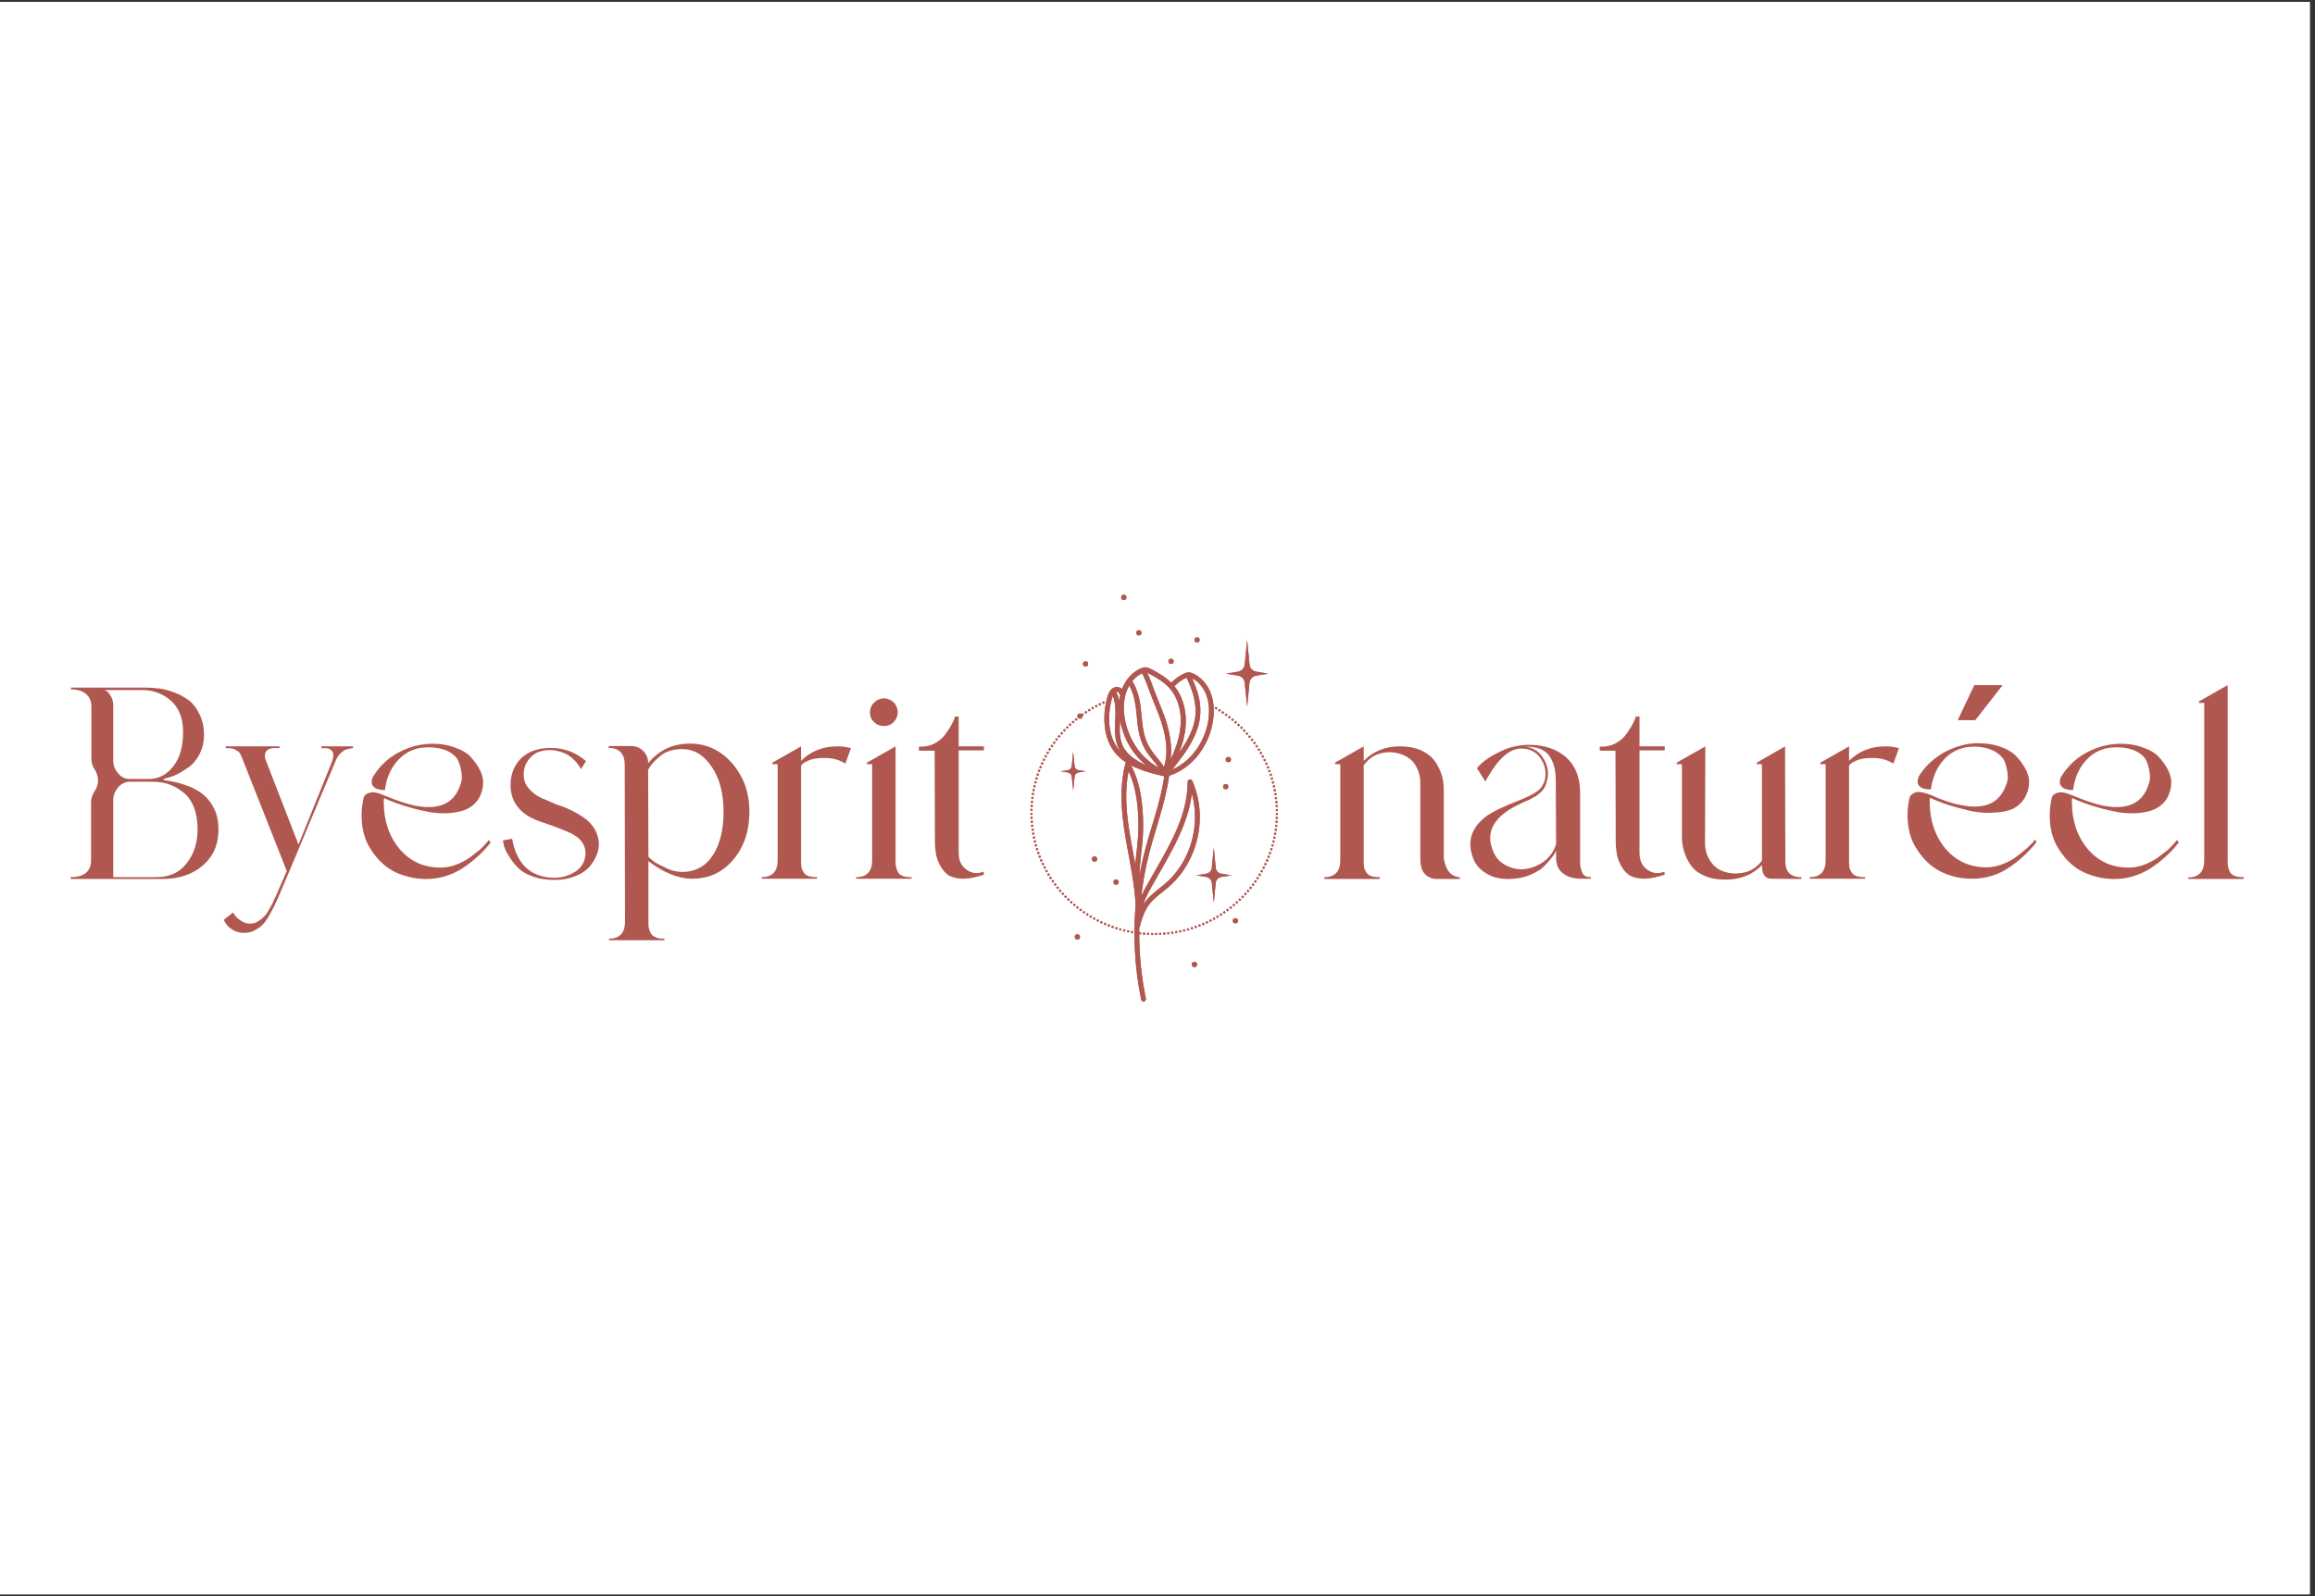 <svg xmlns="http://www.w3.org/2000/svg" xmlns:xlink="http://www.w3.org/1999/xlink" width="290" zoomAndPan="magnify" viewBox="0 0 217.5 150" height="200" preserveAspectRatio="xMidYMid meet" version="1.0"><rect x="0" y="0" width="217.5" height="150" fill="#333333" stroke="none"/><defs><g/><clipPath id="fd1d1a0c39"><path d="M 0 0.172 L 217 0.172 L 217 149.828 L 0 149.828 Z M 0 0.172 " clip-rule="nonzero"/></clipPath><clipPath id="e40063e4a9"><path d="M 103 62 L 115 62 L 115 94.148 L 103 94.148 Z M 103 62 " clip-rule="nonzero"/></clipPath><clipPath id="645f14b1a0"><path d="M 105 55.898 L 106 55.898 L 106 57 L 105 57 Z M 105 55.898 " clip-rule="nonzero"/></clipPath><clipPath id="2f01b9ffeb"><path d="M 96.816 65 L 120.066 65 L 120.066 88 L 96.816 88 Z M 96.816 65 " clip-rule="nonzero"/></clipPath><clipPath id="fc5645f350"><path d="M 103 62 L 115 62 L 115 94.148 L 103 94.148 Z M 103 62 " clip-rule="nonzero"/></clipPath><clipPath id="65bc57e25c"><path d="M 105 55.898 L 106 55.898 L 106 57 L 105 57 Z M 105 55.898 " clip-rule="nonzero"/></clipPath><clipPath id="06d7fd1a9d"><path d="M 96.816 65 L 120.066 65 L 120.066 88 L 96.816 88 Z M 96.816 65 " clip-rule="nonzero"/></clipPath></defs><g clip-path="url(#fd1d1a0c39)"><path fill="#ffffff" d="M 0 0.172 L 217.5 0.172 L 217.5 157.672 L 0 157.672 Z M 0 0.172 " fill-opacity="1" fill-rule="nonzero"/><path fill="#ffffff" d="M 0 0.172 L 217.5 0.172 L 217.5 150.172 L 0 150.172 Z M 0 0.172 " fill-opacity="1" fill-rule="nonzero"/><path fill="#ffffff" d="M 0 0.172 L 217.5 0.172 L 217.5 150.172 L 0 150.172 Z M 0 0.172 " fill-opacity="1" fill-rule="nonzero"/></g><g clip-path="url(#e40063e4a9)"><path fill="#b05750" d="M 108.844 77.145 C 109.262 75.75 109.648 74.344 109.844 72.902 C 111.602 72.34 112.914 70.887 113.57 69.211 C 114.281 67.395 114.34 64.879 112.609 63.598 C 112.391 63.434 112.125 63.281 111.859 63.211 C 111.527 63.125 111.246 63.297 110.965 63.449 C 110.613 63.645 110.324 63.887 110.035 64.16 C 109.781 63.906 109.5 63.68 109.191 63.48 C 108.82 63.238 108.426 63.012 108.027 62.82 C 107.805 62.719 107.586 62.672 107.348 62.754 C 107.152 62.816 106.965 62.914 106.793 63.02 C 106.152 63.426 105.688 64.047 105.418 64.742 C 105.238 64.574 104.938 64.52 104.703 64.602 C 104.285 64.746 104.125 65.203 104.02 65.586 C 103.754 66.543 103.688 67.555 103.832 68.535 C 103.961 69.414 104.309 70.254 104.918 70.918 C 105.176 71.199 105.477 71.445 105.801 71.652 C 105.773 71.68 105.75 71.711 105.738 71.754 C 105.219 73.695 105.309 75.711 105.586 77.68 C 105.867 79.664 106.332 81.621 106.57 83.613 C 106.625 84.098 106.668 84.582 106.691 85.07 C 106.574 86.441 106.551 87.82 106.617 89.195 C 106.695 90.797 106.895 92.391 107.219 93.957 C 107.242 94.078 107.387 94.145 107.496 94.113 C 107.621 94.082 107.68 93.957 107.656 93.84 C 107.203 91.641 107 89.395 107.039 87.152 C 107.086 87.109 107.117 87.051 107.121 86.98 C 107.125 86.934 107.129 86.887 107.133 86.84 C 107.141 86.828 107.145 86.812 107.152 86.797 C 107.309 86.289 107.48 85.785 107.75 85.324 C 108.035 84.832 108.441 84.457 108.883 84.098 C 109.312 83.746 109.762 83.414 110.16 83.02 C 110.504 82.684 110.816 82.312 111.094 81.922 C 112.211 80.359 112.781 78.414 112.723 76.504 C 112.688 75.418 112.449 74.352 112.004 73.355 C 111.91 73.148 111.582 73.262 111.582 73.469 C 111.586 75.16 111.09 76.797 110.391 78.324 C 109.672 79.906 108.762 81.395 107.914 82.91 C 107.68 83.328 107.43 83.758 107.23 84.203 C 107.348 83.191 107.512 82.184 107.73 81.191 C 108.031 79.82 108.445 78.484 108.844 77.145 Z M 105.23 67.68 C 105.352 68.383 105.582 69.066 105.906 69.707 C 106.336 70.555 106.941 71.32 107.684 71.918 C 107.582 71.875 107.484 71.828 107.383 71.781 C 106.789 71.484 106.199 71.105 105.785 70.578 C 105.125 69.75 105.18 68.688 105.23 67.68 Z M 113.547 66.152 C 113.766 67.871 113.117 69.723 111.953 71.004 C 111.445 71.562 110.832 72.02 110.137 72.32 C 110.898 71.359 111.664 70.383 112.184 69.27 C 112.438 68.727 112.637 68.156 112.723 67.566 C 112.82 66.922 112.793 66.273 112.66 65.637 C 112.52 64.984 112.281 64.355 112.004 63.75 C 112.078 63.789 112.148 63.828 112.219 63.871 C 113 64.367 113.43 65.262 113.547 66.152 Z M 110.707 64.152 C 110.797 64.074 110.906 64 111.035 63.926 C 111.117 63.875 111.203 63.832 111.289 63.785 C 111.348 63.75 111.414 63.711 111.48 63.68 C 111.488 63.699 111.492 63.719 111.504 63.738 C 112.039 64.867 112.449 66.09 112.301 67.352 C 112.168 68.48 111.613 69.516 110.984 70.445 C 110.914 70.551 110.844 70.648 110.77 70.75 C 111.172 69.746 111.438 68.699 111.41 67.613 C 111.391 66.809 111.215 66.008 110.855 65.285 C 110.715 64.996 110.539 64.73 110.34 64.488 C 110.461 64.375 110.578 64.258 110.707 64.152 Z M 108.512 63.617 C 109.199 64.012 109.824 64.48 110.246 65.16 C 110.625 65.773 110.844 66.48 110.91 67.191 C 111.055 68.652 110.602 70.074 109.977 71.383 C 110.09 70.562 110.023 69.715 109.855 68.902 C 109.719 68.266 109.527 67.645 109.301 67.039 C 109.066 66.414 108.797 65.805 108.562 65.184 C 108.32 64.523 108.086 63.859 107.781 63.223 C 107.844 63.25 107.906 63.285 107.969 63.32 C 108.148 63.418 108.332 63.516 108.512 63.617 Z M 107.309 63.273 C 107.602 63.859 107.828 64.477 108.051 65.094 C 108.277 65.707 108.539 66.309 108.773 66.918 C 109.219 68.066 109.582 69.281 109.586 70.52 C 109.59 71.051 109.516 71.578 109.363 72.082 C 109.125 71.699 108.828 71.352 108.543 71 C 108.18 70.555 107.863 70.082 107.668 69.539 C 107.266 68.43 107.297 67.242 107.117 66.094 C 107.008 65.41 106.809 64.75 106.465 64.145 C 106.434 64.094 106.395 64.062 106.352 64.047 C 106.43 63.949 106.512 63.859 106.598 63.77 C 106.801 63.574 107.043 63.395 107.309 63.273 Z M 105.641 65.77 C 105.711 65.297 105.859 64.832 106.098 64.418 C 106.676 65.461 106.73 66.637 106.852 67.797 C 106.914 68.387 107 68.977 107.191 69.539 C 107.383 70.109 107.672 70.617 108.043 71.09 C 108.316 71.438 108.609 71.766 108.855 72.129 C 107.926 71.641 107.16 70.879 106.609 69.992 C 105.848 68.762 105.43 67.215 105.641 65.77 Z M 104.91 65.012 C 104.969 65.004 105.023 65.016 105.07 65.039 C 105.121 65.066 105.125 65.082 105.137 65.141 C 105.145 65.207 105.195 65.254 105.254 65.281 C 105.207 65.469 105.176 65.656 105.152 65.848 C 105.094 65.562 105 65.285 104.859 65.02 C 104.875 65.016 104.895 65.012 104.91 65.012 Z M 104.434 69.172 C 104.188 68.352 104.156 67.469 104.266 66.625 C 104.297 66.383 104.344 66.141 104.402 65.898 C 104.441 65.734 104.484 65.566 104.547 65.406 C 104.758 65.891 104.805 66.43 104.801 66.957 C 104.797 67.613 104.727 68.266 104.766 68.918 C 104.801 69.523 104.938 70.125 105.273 70.637 C 104.887 70.219 104.602 69.723 104.434 69.172 Z M 105.812 75.121 C 105.797 74.23 105.859 73.34 106.035 72.469 C 106.574 73.637 106.816 74.926 106.906 76.207 C 106.957 76.977 106.977 77.758 106.926 78.527 C 106.875 79.352 106.766 80.168 106.684 80.988 C 106.676 81.074 106.668 81.16 106.66 81.246 C 106.645 81.164 106.629 81.086 106.617 81.004 C 106.266 79.059 105.855 77.105 105.812 75.121 Z M 108.215 83.293 C 108.641 82.531 109.078 81.781 109.504 81.023 C 110.344 79.52 111.152 77.973 111.625 76.316 C 111.785 75.742 111.906 75.16 111.973 74.57 C 112.383 76.012 112.367 77.57 111.973 79.016 C 111.727 79.91 111.34 80.762 110.82 81.531 C 110.559 81.918 110.266 82.277 109.938 82.609 C 109.562 82.988 109.145 83.316 108.727 83.648 C 108.23 84.047 107.758 84.461 107.418 85 C 107.582 84.398 107.914 83.836 108.215 83.293 Z M 107.047 82.328 C 107.074 81.145 107.273 79.957 107.363 78.773 C 107.422 77.98 107.414 77.184 107.367 76.391 C 107.32 75.621 107.23 74.852 107.059 74.102 C 106.887 73.348 106.629 72.613 106.273 71.93 C 106.457 72.027 106.648 72.117 106.84 72.195 C 107.66 72.539 108.52 72.758 109.387 72.953 C 109.008 75.605 107.973 78.121 107.375 80.723 C 107.25 81.258 107.141 81.793 107.047 82.328 Z M 107.047 82.328 " fill-opacity="1" fill-rule="nonzero"/></g><path fill="#b05750" d="M 113.852 81.559 L 114.039 79.645 L 114.223 81.559 C 114.25 81.84 114.465 82.062 114.746 82.109 L 115.684 82.262 L 114.746 82.414 C 114.465 82.461 114.25 82.688 114.223 82.965 L 114.039 84.824 L 113.852 82.965 C 113.824 82.688 113.609 82.461 113.332 82.414 L 112.391 82.262 L 113.328 82.109 C 113.609 82.062 113.824 81.84 113.852 81.559 Z M 113.852 81.559 " fill-opacity="1" fill-rule="nonzero"/><path fill="#b05750" d="M 100.695 71.988 L 100.828 70.637 L 100.957 71.988 C 100.977 72.188 101.129 72.348 101.328 72.379 L 101.992 72.488 L 101.324 72.594 C 101.129 72.629 100.977 72.785 100.957 72.984 L 100.828 74.297 L 100.695 72.984 C 100.676 72.785 100.523 72.629 100.328 72.594 L 99.66 72.488 L 100.324 72.379 C 100.523 72.348 100.676 72.188 100.695 71.988 Z M 100.695 71.988 " fill-opacity="1" fill-rule="nonzero"/><path fill="#b05750" d="M 116.945 62.457 L 117.172 60.137 L 117.398 62.457 C 117.43 62.793 117.688 63.066 118.027 63.121 L 119.164 63.309 L 118.027 63.492 C 117.688 63.547 117.43 63.82 117.395 64.156 L 117.172 66.406 L 116.945 64.156 C 116.91 63.82 116.652 63.547 116.312 63.492 L 115.176 63.309 L 116.312 63.121 C 116.652 63.066 116.91 62.793 116.945 62.457 Z M 116.945 62.457 " fill-opacity="1" fill-rule="nonzero"/><path fill="#b05750" d="M 103.078 80.73 C 103.078 80.895 102.996 80.973 102.832 80.973 C 102.672 80.973 102.59 80.895 102.59 80.73 C 102.59 80.57 102.672 80.488 102.832 80.488 C 102.996 80.488 103.078 80.57 103.078 80.73 Z M 103.078 80.73 " fill-opacity="1" fill-rule="nonzero"/><path fill="#b05750" d="M 102.238 62.395 C 102.238 62.555 102.156 62.637 101.992 62.637 C 101.828 62.637 101.746 62.555 101.746 62.395 C 101.746 62.23 101.828 62.152 101.992 62.152 C 102.156 62.152 102.238 62.23 102.238 62.395 Z M 102.238 62.395 " fill-opacity="1" fill-rule="nonzero"/><path fill="#b05750" d="M 116.316 86.531 C 116.316 86.691 116.234 86.773 116.07 86.773 C 115.906 86.773 115.824 86.691 115.824 86.531 C 115.824 86.371 115.906 86.289 116.07 86.289 C 116.234 86.289 116.316 86.371 116.316 86.531 Z M 116.316 86.531 " fill-opacity="1" fill-rule="nonzero"/><g clip-path="url(#645f14b1a0)"><path fill="#b05750" d="M 105.832 56.141 C 105.832 56.301 105.75 56.383 105.586 56.383 C 105.422 56.383 105.34 56.301 105.34 56.141 C 105.34 55.98 105.422 55.898 105.586 55.898 C 105.75 55.898 105.832 55.98 105.832 56.141 Z M 105.832 56.141 " fill-opacity="1" fill-rule="nonzero"/></g><path fill="#b05750" d="M 101.469 88.051 C 101.469 88.211 101.387 88.293 101.223 88.293 C 101.059 88.293 100.977 88.211 100.977 88.051 C 100.977 87.891 101.059 87.809 101.223 87.809 C 101.387 87.809 101.469 87.891 101.469 88.051 Z M 101.469 88.051 " fill-opacity="1" fill-rule="nonzero"/><path fill="#b05750" d="M 115.406 73.926 C 115.406 74.09 115.324 74.168 115.16 74.168 C 114.996 74.168 114.914 74.09 114.914 73.926 C 114.914 73.766 114.996 73.684 115.16 73.684 C 115.324 73.684 115.406 73.766 115.406 73.926 Z M 115.406 73.926 " fill-opacity="1" fill-rule="nonzero"/><path fill="#b05750" d="M 112.469 90.641 C 112.469 90.801 112.387 90.883 112.223 90.883 C 112.059 90.883 111.977 90.801 111.977 90.641 C 111.977 90.477 112.059 90.398 112.223 90.398 C 112.387 90.398 112.469 90.477 112.469 90.641 Z M 112.469 90.641 " fill-opacity="1" fill-rule="nonzero"/><path fill="#b05750" d="M 101.715 67.301 C 101.715 67.465 101.633 67.543 101.469 67.543 C 101.305 67.543 101.223 67.465 101.223 67.301 C 101.223 67.141 101.305 67.059 101.469 67.059 C 101.633 67.059 101.715 67.141 101.715 67.301 Z M 101.715 67.301 " fill-opacity="1" fill-rule="nonzero"/><path fill="#b05750" d="M 107.246 59.469 C 107.246 59.629 107.168 59.711 107.004 59.711 C 106.84 59.711 106.758 59.629 106.758 59.469 C 106.758 59.305 106.84 59.227 107.004 59.227 C 107.168 59.227 107.246 59.305 107.246 59.469 Z M 107.246 59.469 " fill-opacity="1" fill-rule="nonzero"/><path fill="#b05750" d="M 110.27 62.152 C 110.27 62.312 110.188 62.395 110.023 62.395 C 109.859 62.395 109.777 62.312 109.777 62.152 C 109.777 61.988 109.859 61.91 110.023 61.91 C 110.188 61.91 110.27 61.988 110.27 62.152 Z M 110.27 62.152 " fill-opacity="1" fill-rule="nonzero"/><path fill="#b05750" d="M 112.711 60.137 C 112.711 60.301 112.629 60.379 112.469 60.379 C 112.305 60.379 112.223 60.301 112.223 60.137 C 112.223 59.977 112.305 59.895 112.469 59.895 C 112.629 59.895 112.711 59.977 112.711 60.137 Z M 112.711 60.137 " fill-opacity="1" fill-rule="nonzero"/><path fill="#b05750" d="M 115.652 71.383 C 115.652 71.543 115.57 71.625 115.406 71.625 C 115.242 71.625 115.16 71.543 115.16 71.383 C 115.16 71.219 115.242 71.141 115.406 71.141 C 115.57 71.141 115.652 71.219 115.652 71.383 Z M 115.652 71.383 " fill-opacity="1" fill-rule="nonzero"/><path fill="#b05750" d="M 105.105 82.895 C 105.105 83.059 105.023 83.141 104.859 83.141 C 104.695 83.141 104.613 83.059 104.613 82.895 C 104.613 82.734 104.695 82.652 104.859 82.652 C 105.023 82.652 105.105 82.734 105.105 82.895 Z M 105.105 82.895 " fill-opacity="1" fill-rule="nonzero"/><g clip-path="url(#2f01b9ffeb)"><path fill="#b05750" d="M 108.531 87.875 L 108.531 87.688 C 108.594 87.684 108.656 87.684 108.719 87.684 L 108.723 87.871 C 108.66 87.871 108.598 87.871 108.531 87.875 Z M 108.34 87.875 C 108.277 87.871 108.215 87.871 108.148 87.871 L 108.156 87.684 C 108.219 87.684 108.281 87.684 108.344 87.688 Z M 108.914 87.863 L 108.906 87.676 C 108.969 87.676 109.031 87.672 109.094 87.668 L 109.105 87.855 C 109.043 87.859 108.977 87.863 108.914 87.863 Z M 107.957 87.863 C 107.895 87.863 107.832 87.859 107.77 87.855 L 107.777 87.668 C 107.84 87.672 107.902 87.676 107.965 87.676 Z M 109.297 87.844 L 109.281 87.656 C 109.344 87.652 109.406 87.648 109.469 87.641 L 109.488 87.828 C 109.422 87.832 109.359 87.84 109.297 87.844 Z M 107.578 87.844 C 107.512 87.84 107.449 87.832 107.387 87.828 L 107.402 87.641 C 107.465 87.645 107.527 87.652 107.59 87.656 Z M 109.676 87.809 L 109.656 87.625 C 109.719 87.617 109.781 87.609 109.844 87.602 L 109.867 87.789 C 109.805 87.797 109.738 87.805 109.676 87.809 Z M 107.195 87.809 C 107.133 87.801 107.07 87.797 107.004 87.789 L 107.027 87.602 C 107.09 87.609 107.152 87.617 107.215 87.621 Z M 110.055 87.762 L 110.031 87.578 C 110.094 87.57 110.156 87.559 110.215 87.551 L 110.246 87.734 C 110.184 87.746 110.121 87.754 110.055 87.762 Z M 106.816 87.762 C 106.754 87.754 106.691 87.746 106.629 87.734 L 106.656 87.551 C 106.719 87.559 106.781 87.57 106.844 87.578 Z M 110.434 87.707 L 110.402 87.52 C 110.465 87.512 110.527 87.5 110.586 87.488 L 110.621 87.672 C 110.559 87.684 110.496 87.695 110.434 87.707 Z M 106.438 87.703 C 106.375 87.691 106.312 87.684 106.25 87.672 L 106.285 87.484 C 106.348 87.496 106.41 87.508 106.469 87.52 Z M 110.809 87.637 L 110.773 87.453 C 110.832 87.438 110.895 87.426 110.957 87.414 L 110.996 87.594 C 110.934 87.609 110.871 87.621 110.809 87.637 Z M 106.062 87.633 C 106 87.621 105.938 87.605 105.875 87.594 L 105.918 87.41 C 105.977 87.426 106.039 87.438 106.102 87.449 Z M 111.184 87.551 L 111.141 87.371 C 111.199 87.355 111.262 87.34 111.32 87.324 L 111.367 87.508 C 111.309 87.523 111.246 87.539 111.184 87.551 Z M 105.688 87.551 C 105.629 87.535 105.566 87.52 105.504 87.504 L 105.551 87.324 C 105.613 87.34 105.672 87.355 105.734 87.367 Z M 111.555 87.457 L 111.504 87.277 C 111.562 87.262 111.625 87.242 111.684 87.227 L 111.738 87.406 C 111.676 87.422 111.613 87.441 111.555 87.457 Z M 105.32 87.457 C 105.258 87.438 105.195 87.422 105.137 87.402 L 105.188 87.223 C 105.25 87.242 105.309 87.258 105.371 87.273 Z M 111.922 87.352 L 111.863 87.172 C 111.922 87.152 111.984 87.133 112.043 87.113 L 112.102 87.293 C 112.043 87.312 111.98 87.332 111.922 87.352 Z M 104.953 87.348 C 104.891 87.328 104.832 87.309 104.77 87.289 L 104.828 87.113 C 104.891 87.133 104.949 87.152 105.008 87.168 Z M 112.285 87.23 L 112.223 87.055 C 112.281 87.035 112.34 87.012 112.398 86.992 L 112.465 87.168 C 112.402 87.188 112.344 87.211 112.285 87.23 Z M 104.586 87.227 C 104.527 87.207 104.469 87.188 104.406 87.164 L 104.473 86.988 C 104.531 87.012 104.59 87.031 104.652 87.051 Z M 112.641 87.102 L 112.574 86.926 C 112.633 86.902 112.691 86.879 112.75 86.855 L 112.82 87.031 C 112.762 87.055 112.703 87.078 112.641 87.102 Z M 104.227 87.098 C 104.168 87.074 104.109 87.051 104.051 87.027 L 104.121 86.852 C 104.18 86.875 104.238 86.898 104.297 86.922 Z M 112.996 86.957 L 112.922 86.785 C 112.98 86.762 113.035 86.738 113.094 86.711 L 113.172 86.883 C 113.113 86.91 113.055 86.934 112.996 86.957 Z M 103.871 86.953 C 103.812 86.93 103.754 86.902 103.695 86.879 L 103.773 86.707 C 103.832 86.73 103.891 86.758 103.945 86.781 Z M 113.344 86.805 L 113.266 86.637 C 113.32 86.609 113.379 86.582 113.434 86.555 L 113.516 86.723 C 113.461 86.75 113.402 86.777 113.344 86.805 Z M 103.523 86.801 C 103.465 86.773 103.406 86.746 103.348 86.719 L 103.434 86.551 C 103.488 86.578 103.547 86.602 103.602 86.629 Z M 113.688 86.641 L 113.602 86.473 C 113.656 86.445 113.711 86.418 113.77 86.387 L 113.855 86.555 C 113.801 86.582 113.742 86.613 113.688 86.641 Z M 103.176 86.633 C 103.121 86.605 103.062 86.574 103.008 86.547 L 103.098 86.379 C 103.152 86.41 103.207 86.438 103.262 86.465 Z M 114.023 86.465 L 113.934 86.301 C 113.988 86.27 114.043 86.242 114.098 86.211 L 114.191 86.371 C 114.137 86.402 114.082 86.434 114.023 86.465 Z M 102.84 86.457 C 102.781 86.426 102.727 86.395 102.672 86.363 L 102.766 86.199 C 102.82 86.23 102.875 86.262 102.93 86.293 Z M 114.355 86.277 L 114.258 86.117 C 114.312 86.086 114.367 86.055 114.418 86.02 L 114.52 86.18 C 114.465 86.215 114.41 86.246 114.355 86.277 Z M 102.508 86.27 C 102.453 86.234 102.398 86.203 102.344 86.172 L 102.441 86.012 C 102.496 86.043 102.551 86.074 102.602 86.105 Z M 114.68 86.082 L 114.578 85.922 C 114.633 85.891 114.684 85.855 114.738 85.82 L 114.84 85.977 C 114.789 86.012 114.734 86.047 114.68 86.082 Z M 102.18 86.07 C 102.125 86.035 102.074 86 102.02 85.965 L 102.125 85.809 C 102.176 85.844 102.23 85.879 102.281 85.91 Z M 115 85.871 L 114.891 85.719 C 114.945 85.684 114.996 85.648 115.047 85.613 L 115.156 85.766 C 115.105 85.801 115.051 85.836 115 85.871 Z M 101.863 85.859 C 101.809 85.824 101.758 85.789 101.703 85.75 L 101.816 85.598 C 101.867 85.637 101.918 85.672 101.969 85.707 Z M 115.312 85.656 L 115.199 85.504 C 115.25 85.469 115.301 85.43 115.348 85.395 L 115.465 85.543 C 115.414 85.578 115.363 85.617 115.312 85.656 Z M 101.551 85.641 C 101.5 85.605 101.445 85.566 101.395 85.527 L 101.512 85.379 C 101.562 85.418 101.613 85.453 101.66 85.488 Z M 115.617 85.426 L 115.496 85.281 C 115.547 85.242 115.598 85.203 115.645 85.164 L 115.766 85.309 C 115.715 85.348 115.664 85.387 115.617 85.426 Z M 101.246 85.41 C 101.195 85.371 101.145 85.332 101.098 85.293 L 101.215 85.148 C 101.266 85.188 101.312 85.227 101.363 85.266 Z M 115.91 85.188 L 115.789 85.047 C 115.836 85.004 115.887 84.965 115.934 84.926 L 116.059 85.066 C 116.008 85.105 115.961 85.148 115.91 85.188 Z M 100.949 85.172 C 100.898 85.133 100.852 85.09 100.805 85.051 L 100.93 84.91 C 100.977 84.949 101.023 84.988 101.07 85.031 Z M 116.199 84.941 L 116.074 84.801 C 116.121 84.762 116.168 84.719 116.211 84.676 L 116.34 84.812 C 116.293 84.855 116.246 84.898 116.199 84.941 Z M 100.66 84.926 C 100.613 84.883 100.566 84.84 100.52 84.797 L 100.648 84.66 C 100.695 84.703 100.742 84.742 100.789 84.785 Z M 116.48 84.684 L 116.348 84.551 C 116.395 84.508 116.441 84.465 116.484 84.418 L 116.617 84.555 C 116.574 84.598 116.527 84.641 116.48 84.684 Z M 100.379 84.668 C 100.336 84.625 100.289 84.578 100.242 84.535 L 100.379 84.402 C 100.422 84.445 100.465 84.488 100.512 84.531 Z M 116.754 84.418 L 116.617 84.289 C 116.66 84.242 116.703 84.199 116.746 84.156 L 116.887 84.281 C 116.84 84.328 116.797 84.375 116.754 84.418 Z M 100.109 84.402 C 100.062 84.355 100.02 84.309 99.977 84.266 L 100.113 84.137 C 100.156 84.18 100.199 84.227 100.246 84.27 Z M 117.016 84.145 L 116.875 84.02 C 116.918 83.973 116.961 83.926 117 83.879 L 117.145 84.004 C 117.102 84.051 117.059 84.098 117.016 84.145 Z M 99.848 84.125 C 99.805 84.078 99.762 84.031 99.719 83.984 L 99.863 83.863 C 99.902 83.906 99.945 83.953 99.988 84 Z M 117.27 83.863 L 117.125 83.738 C 117.164 83.691 117.207 83.645 117.246 83.598 L 117.391 83.719 C 117.352 83.766 117.312 83.812 117.27 83.863 Z M 99.594 83.844 C 99.551 83.797 99.512 83.746 99.473 83.699 L 99.617 83.578 C 99.656 83.629 99.699 83.676 99.738 83.723 Z M 117.512 83.57 L 117.367 83.453 C 117.406 83.406 117.445 83.355 117.48 83.309 L 117.633 83.422 C 117.594 83.473 117.555 83.523 117.512 83.57 Z M 99.352 83.551 C 99.312 83.504 99.273 83.453 99.234 83.402 L 99.383 83.289 C 99.422 83.34 99.461 83.387 99.5 83.434 Z M 117.746 83.273 L 117.598 83.16 C 117.633 83.109 117.672 83.062 117.707 83.012 L 117.859 83.121 C 117.824 83.172 117.785 83.223 117.746 83.273 Z M 99.117 83.254 C 99.078 83.203 99.043 83.152 99.004 83.102 L 99.156 82.992 C 99.195 83.043 99.23 83.094 99.27 83.141 Z M 117.973 82.965 L 117.816 82.859 C 117.852 82.809 117.887 82.758 117.922 82.707 L 118.082 82.809 C 118.047 82.863 118.008 82.914 117.973 82.965 Z M 98.895 82.949 C 98.859 82.895 98.82 82.844 98.785 82.793 L 98.941 82.688 C 98.977 82.738 99.016 82.789 99.051 82.84 Z M 118.188 82.652 L 118.027 82.551 C 118.062 82.5 118.098 82.445 118.129 82.395 L 118.289 82.492 C 118.258 82.547 118.223 82.602 118.188 82.652 Z M 98.68 82.637 C 98.645 82.582 98.613 82.527 98.578 82.477 L 98.738 82.375 C 98.773 82.43 98.805 82.48 98.84 82.531 Z M 118.391 82.332 L 118.227 82.234 C 118.262 82.184 118.293 82.129 118.324 82.074 L 118.488 82.172 C 118.457 82.227 118.422 82.277 118.391 82.332 Z M 98.477 82.316 C 98.445 82.262 98.414 82.207 98.383 82.152 L 98.547 82.059 C 98.578 82.113 98.609 82.164 98.641 82.219 Z M 118.582 82.004 L 118.418 81.914 C 118.449 81.859 118.48 81.805 118.508 81.75 L 118.676 81.84 C 118.645 81.895 118.613 81.949 118.582 82.004 Z M 98.285 81.988 C 98.254 81.934 98.227 81.879 98.195 81.824 L 98.363 81.734 C 98.391 81.789 98.422 81.844 98.453 81.898 Z M 118.766 81.672 L 118.598 81.586 C 118.625 81.531 118.656 81.477 118.684 81.422 L 118.852 81.504 C 118.824 81.562 118.797 81.617 118.766 81.672 Z M 98.105 81.656 C 98.078 81.602 98.047 81.547 98.02 81.488 L 98.191 81.406 C 98.219 81.461 98.246 81.516 98.273 81.57 Z M 118.938 81.332 L 118.766 81.254 C 118.793 81.195 118.82 81.141 118.844 81.086 L 119.02 81.164 C 118.992 81.219 118.965 81.277 118.938 81.332 Z M 97.938 81.32 C 97.91 81.266 97.883 81.207 97.855 81.148 L 98.027 81.07 C 98.055 81.129 98.082 81.184 98.109 81.238 Z M 119.098 80.988 L 118.922 80.914 C 118.949 80.859 118.973 80.801 118.996 80.742 L 119.172 80.816 C 119.148 80.875 119.121 80.93 119.098 80.988 Z M 97.777 80.977 C 97.754 80.922 97.727 80.863 97.703 80.805 L 97.879 80.734 C 97.902 80.789 97.926 80.848 97.953 80.902 Z M 119.242 80.641 L 119.066 80.57 C 119.09 80.512 119.113 80.453 119.137 80.398 L 119.312 80.465 C 119.289 80.523 119.27 80.582 119.242 80.641 Z M 97.633 80.629 C 97.609 80.57 97.586 80.512 97.562 80.453 L 97.738 80.387 C 97.762 80.445 97.785 80.504 97.809 80.562 Z M 119.379 80.285 L 119.203 80.223 C 119.223 80.164 119.242 80.105 119.266 80.047 L 119.445 80.105 C 119.422 80.168 119.402 80.227 119.379 80.285 Z M 97.496 80.277 C 97.477 80.219 97.453 80.16 97.434 80.098 L 97.613 80.039 C 97.633 80.098 97.652 80.156 97.676 80.215 Z M 119.504 79.926 L 119.324 79.867 C 119.344 79.809 119.363 79.75 119.379 79.691 L 119.562 79.746 C 119.543 79.805 119.523 79.867 119.504 79.926 Z M 97.375 79.918 C 97.355 79.859 97.336 79.801 97.316 79.738 L 97.496 79.684 C 97.516 79.746 97.535 79.805 97.555 79.863 Z M 119.617 79.566 L 119.434 79.512 C 119.449 79.453 119.469 79.395 119.484 79.332 L 119.668 79.383 C 119.652 79.445 119.633 79.504 119.617 79.566 Z M 97.262 79.559 C 97.246 79.5 97.227 79.438 97.211 79.375 L 97.395 79.328 C 97.41 79.387 97.426 79.449 97.445 79.508 Z M 119.715 79.199 L 119.531 79.152 C 119.547 79.094 119.562 79.035 119.574 78.973 L 119.762 79.016 C 119.746 79.078 119.73 79.141 119.715 79.199 Z M 97.164 79.195 C 97.148 79.133 97.133 79.07 97.117 79.012 L 97.301 78.969 C 97.316 79.027 97.332 79.09 97.348 79.148 Z M 119.801 78.832 L 119.617 78.793 C 119.629 78.73 119.645 78.672 119.656 78.609 L 119.84 78.648 C 119.828 78.707 119.816 78.77 119.801 78.832 Z M 97.074 78.824 C 97.062 78.766 97.051 78.703 97.039 78.641 L 97.223 78.605 C 97.234 78.664 97.25 78.727 97.262 78.785 Z M 119.875 78.461 L 119.691 78.43 C 119.703 78.367 119.711 78.305 119.723 78.246 L 119.91 78.277 C 119.898 78.336 119.887 78.398 119.875 78.461 Z M 97 78.457 C 96.992 78.395 96.98 78.332 96.969 78.27 L 97.156 78.238 C 97.168 78.301 97.176 78.359 97.188 78.422 Z M 119.938 78.09 L 119.75 78.062 C 119.762 78 119.77 77.938 119.777 77.879 L 119.965 77.902 C 119.957 77.965 119.949 78.027 119.938 78.09 Z M 96.941 78.082 C 96.93 78.02 96.922 77.957 96.914 77.895 L 97.102 77.871 C 97.109 77.934 97.117 77.996 97.129 78.055 Z M 119.988 77.715 L 119.801 77.691 C 119.809 77.633 119.812 77.57 119.82 77.508 L 120.008 77.527 C 120.004 77.59 119.996 77.652 119.988 77.715 Z M 96.891 77.707 C 96.883 77.645 96.875 77.582 96.871 77.52 L 97.059 77.504 C 97.066 77.562 97.07 77.625 97.078 77.688 Z M 120.027 77.34 L 119.836 77.324 C 119.844 77.262 119.848 77.199 119.852 77.137 L 120.039 77.148 C 120.035 77.215 120.031 77.277 120.027 77.34 Z M 96.852 77.332 C 96.848 77.27 96.844 77.207 96.84 77.145 L 97.027 77.133 C 97.031 77.195 97.035 77.254 97.043 77.316 Z M 120.051 76.961 L 119.859 76.953 C 119.863 76.891 119.867 76.828 119.867 76.766 L 120.059 76.773 C 120.055 76.836 120.055 76.898 120.051 76.961 Z M 96.828 76.957 C 96.824 76.895 96.824 76.828 96.82 76.766 L 97.012 76.762 C 97.012 76.824 97.016 76.887 97.02 76.945 Z M 120.062 76.586 L 119.875 76.582 C 119.875 76.52 119.875 76.457 119.875 76.395 L 120.066 76.395 C 120.066 76.457 120.062 76.52 120.062 76.586 Z M 96.816 76.578 C 96.816 76.516 96.816 76.457 96.816 76.395 L 96.91 76.391 L 97.004 76.391 C 97.004 76.457 97.004 76.516 97.008 76.574 Z M 119.875 76.223 C 119.871 76.16 119.871 76.098 119.867 76.035 L 120.059 76.031 C 120.062 76.094 120.062 76.156 120.062 76.219 Z M 97.008 76.203 L 96.816 76.199 C 96.816 76.137 96.82 76.074 96.82 76.012 L 97.012 76.02 C 97.008 76.078 97.008 76.141 97.008 76.203 Z M 119.863 75.852 C 119.859 75.789 119.855 75.727 119.852 75.664 L 120.039 75.652 C 120.043 75.715 120.047 75.777 120.051 75.84 Z M 97.02 75.832 L 96.828 75.824 C 96.832 75.762 96.836 75.699 96.84 75.633 L 97.031 75.648 C 97.023 75.707 97.023 75.77 97.02 75.832 Z M 119.836 75.48 C 119.832 75.418 119.828 75.355 119.82 75.293 L 120.012 75.277 C 120.016 75.34 120.023 75.402 120.027 75.465 Z M 97.043 75.461 L 96.855 75.445 C 96.859 75.383 96.863 75.32 96.871 75.258 L 97.059 75.277 C 97.055 75.34 97.047 75.398 97.043 75.461 Z M 119.801 75.109 C 119.793 75.047 119.785 74.984 119.777 74.926 L 119.965 74.902 C 119.977 74.965 119.984 75.027 119.988 75.09 Z M 97.078 75.094 L 96.891 75.07 C 96.898 75.008 96.906 74.945 96.914 74.883 L 97.102 74.906 C 97.094 74.969 97.086 75.031 97.078 75.094 Z M 119.754 74.742 C 119.742 74.68 119.734 74.617 119.723 74.559 L 119.91 74.527 C 119.922 74.59 119.93 74.652 119.941 74.715 Z M 97.129 74.723 L 96.941 74.695 C 96.949 74.633 96.961 74.57 96.973 74.508 L 97.16 74.539 C 97.148 74.602 97.137 74.664 97.129 74.723 Z M 119.691 74.375 C 119.68 74.312 119.668 74.254 119.656 74.191 L 119.844 74.156 C 119.855 74.219 119.867 74.277 119.879 74.34 Z M 97.191 74.355 L 97.004 74.324 C 97.016 74.262 97.027 74.199 97.039 74.137 L 97.227 74.176 C 97.215 74.234 97.203 74.297 97.191 74.355 Z M 119.621 74.012 C 119.605 73.949 119.594 73.891 119.578 73.828 L 119.762 73.785 C 119.777 73.848 119.793 73.91 119.805 73.969 Z M 97.266 73.992 L 97.078 73.953 C 97.094 73.891 97.105 73.832 97.121 73.77 L 97.305 73.812 C 97.293 73.871 97.277 73.934 97.266 73.992 Z M 119.535 73.648 C 119.52 73.59 119.504 73.527 119.488 73.469 L 119.672 73.418 C 119.688 73.48 119.703 73.543 119.719 73.602 Z M 97.352 73.633 L 97.164 73.586 C 97.18 73.523 97.199 73.465 97.215 73.402 L 97.398 73.453 C 97.383 73.512 97.367 73.57 97.352 73.633 Z M 119.438 73.289 C 119.418 73.23 119.402 73.172 119.383 73.109 L 119.566 73.055 C 119.582 73.117 119.602 73.176 119.617 73.238 Z M 97.449 73.273 L 97.266 73.219 C 97.281 73.16 97.301 73.102 97.32 73.039 L 97.5 73.094 C 97.484 73.152 97.465 73.211 97.449 73.273 Z M 119.328 72.934 C 119.309 72.875 119.289 72.816 119.27 72.758 L 119.449 72.695 C 119.469 72.758 119.488 72.816 119.508 72.875 Z M 97.559 72.918 L 97.379 72.859 C 97.398 72.797 97.418 72.738 97.438 72.68 L 97.617 72.738 C 97.598 72.797 97.578 72.855 97.559 72.918 Z M 119.207 72.582 C 119.184 72.523 119.164 72.465 119.141 72.406 L 119.32 72.34 C 119.34 72.398 119.363 72.461 119.387 72.52 Z M 97.68 72.562 L 97.5 72.5 C 97.523 72.441 97.547 72.383 97.566 72.32 L 97.746 72.387 C 97.723 72.445 97.703 72.504 97.68 72.562 Z M 119.074 72.234 C 119.051 72.176 119.027 72.121 119.004 72.062 L 119.18 71.992 C 119.203 72.051 119.227 72.105 119.25 72.164 Z M 97.812 72.215 L 97.637 72.145 C 97.66 72.086 97.688 72.027 97.711 71.969 L 97.887 72.043 C 97.859 72.098 97.836 72.156 97.812 72.215 Z M 118.93 71.895 C 118.906 71.836 118.879 71.781 118.852 71.723 L 119.027 71.645 C 119.051 71.703 119.078 71.762 119.102 71.816 Z M 97.961 71.871 L 97.785 71.797 C 97.812 71.738 97.836 71.68 97.863 71.625 L 98.035 71.699 C 98.012 71.758 97.984 71.812 97.961 71.871 Z M 118.773 71.555 C 118.746 71.5 118.719 71.445 118.691 71.391 L 118.863 71.305 C 118.891 71.363 118.918 71.418 118.945 71.477 Z M 98.117 71.531 L 97.945 71.453 C 97.973 71.395 98 71.336 98.031 71.281 L 98.199 71.363 C 98.172 71.422 98.145 71.477 98.117 71.531 Z M 118.609 71.223 C 118.578 71.168 118.551 71.113 118.52 71.059 L 118.688 70.973 C 118.719 71.027 118.746 71.082 118.777 71.137 Z M 98.285 71.199 L 98.117 71.113 C 98.145 71.059 98.176 71 98.207 70.945 L 98.375 71.035 C 98.344 71.09 98.312 71.145 98.285 71.199 Z M 118.43 70.898 C 118.398 70.844 118.367 70.789 118.336 70.738 L 118.5 70.641 C 118.531 70.695 118.566 70.75 118.598 70.805 Z M 98.465 70.871 L 98.301 70.781 C 98.332 70.727 98.363 70.672 98.395 70.617 L 98.559 70.711 C 98.527 70.766 98.496 70.816 98.465 70.871 Z M 118.242 70.578 C 118.211 70.523 118.176 70.473 118.145 70.418 L 118.305 70.32 C 118.34 70.375 118.371 70.426 118.402 70.48 Z M 98.652 70.551 L 98.492 70.453 C 98.523 70.398 98.559 70.344 98.594 70.293 L 98.754 70.391 C 98.719 70.445 98.688 70.496 98.652 70.551 Z M 118.043 70.262 C 118.008 70.211 117.973 70.16 117.938 70.109 L 118.098 70.004 C 118.133 70.055 118.168 70.109 118.203 70.16 Z M 98.855 70.234 L 98.695 70.133 C 98.73 70.082 98.766 70.027 98.801 69.977 L 98.961 70.082 C 98.922 70.133 98.891 70.184 98.855 70.234 Z M 117.832 69.953 C 117.797 69.902 117.762 69.855 117.727 69.805 L 117.879 69.695 C 117.914 69.746 117.953 69.797 117.988 69.848 Z M 99.066 69.926 L 98.91 69.82 C 98.945 69.77 98.984 69.715 99.023 69.664 L 99.176 69.777 C 99.137 69.824 99.102 69.875 99.066 69.926 Z M 117.613 69.652 C 117.574 69.605 117.539 69.555 117.5 69.508 L 117.648 69.391 C 117.688 69.441 117.727 69.492 117.766 69.543 Z M 99.285 69.625 L 99.137 69.512 C 99.172 69.465 99.211 69.414 99.25 69.363 L 99.402 69.477 C 99.363 69.527 99.324 69.578 99.285 69.625 Z M 117.383 69.359 C 117.344 69.312 117.305 69.262 117.266 69.215 L 117.41 69.098 C 117.453 69.145 117.492 69.195 117.531 69.242 Z M 99.52 69.332 L 99.371 69.215 C 99.41 69.164 99.449 69.117 99.492 69.07 L 99.637 69.188 C 99.598 69.234 99.559 69.285 99.52 69.332 Z M 117.145 69.074 C 117.105 69.027 117.062 68.98 117.023 68.934 L 117.164 68.809 C 117.207 68.855 117.246 68.902 117.289 68.953 Z M 99.758 69.047 L 99.613 68.926 C 99.656 68.875 99.699 68.828 99.738 68.781 L 99.883 68.906 C 99.84 68.953 99.801 69 99.758 69.047 Z M 116.895 68.797 C 116.855 68.75 116.812 68.703 116.77 68.66 L 116.906 68.531 C 116.949 68.578 116.992 68.621 117.035 68.668 Z M 100.008 68.77 L 99.867 68.641 C 99.91 68.594 99.953 68.551 100 68.504 L 100.137 68.633 C 100.094 68.676 100.051 68.723 100.008 68.77 Z M 116.637 68.523 C 116.594 68.48 116.551 68.438 116.508 68.391 L 116.641 68.258 C 116.684 68.305 116.73 68.348 116.773 68.395 Z M 100.266 68.5 L 100.133 68.367 C 100.176 68.324 100.219 68.277 100.266 68.234 L 100.398 68.367 C 100.355 68.41 100.312 68.453 100.266 68.5 Z M 116.371 68.262 C 116.328 68.219 116.281 68.176 116.234 68.133 L 116.363 67.996 C 116.41 68.039 116.457 68.082 116.504 68.129 Z M 100.535 68.238 L 100.402 68.102 C 100.449 68.059 100.496 68.016 100.543 67.973 L 100.672 68.109 C 100.625 68.152 100.578 68.195 100.535 68.238 Z M 116.098 68.008 C 116.051 67.969 116.004 67.926 115.957 67.887 L 116.082 67.746 C 116.129 67.785 116.176 67.828 116.223 67.871 Z M 100.809 67.984 L 100.684 67.844 C 100.73 67.805 100.777 67.762 100.828 67.723 L 100.953 67.863 C 100.902 67.902 100.855 67.945 100.809 67.984 Z M 115.812 67.766 C 115.766 67.727 115.719 67.684 115.668 67.645 L 115.789 67.5 C 115.836 67.539 115.887 67.582 115.934 67.621 Z M 101.094 67.742 L 100.973 67.598 C 101.02 67.559 101.07 67.52 101.121 67.477 L 101.238 67.625 C 101.191 67.664 101.141 67.703 101.094 67.742 Z M 115.52 67.531 C 115.473 67.492 115.422 67.453 115.371 67.414 L 115.488 67.266 C 115.539 67.305 115.59 67.344 115.641 67.383 Z M 101.387 67.508 L 101.27 67.359 C 101.32 67.32 101.371 67.285 101.422 67.246 L 101.535 67.395 C 101.484 67.434 101.434 67.469 101.387 67.508 Z M 115.223 67.305 C 115.172 67.266 115.121 67.23 115.07 67.195 L 115.18 67.043 C 115.23 67.078 115.285 67.117 115.336 67.152 Z M 101.684 67.285 L 101.574 67.133 C 101.625 67.094 101.676 67.059 101.727 67.023 L 101.836 67.176 C 101.785 67.211 101.734 67.246 101.684 67.285 Z M 114.914 67.09 C 114.863 67.055 114.812 67.02 114.758 66.984 L 114.863 66.828 C 114.918 66.863 114.969 66.898 115.023 66.934 Z M 101.992 67.07 L 101.887 66.914 C 101.938 66.879 101.992 66.844 102.043 66.809 L 102.148 66.965 C 102.098 67 102.043 67.035 101.992 67.07 Z M 114.602 66.883 C 114.547 66.848 114.496 66.816 114.441 66.785 L 114.543 66.625 C 114.598 66.656 114.652 66.691 114.703 66.727 Z M 102.305 66.863 L 102.203 66.707 C 102.258 66.672 102.312 66.641 102.367 66.605 L 102.465 66.766 C 102.41 66.801 102.359 66.832 102.305 66.863 Z M 114.281 66.688 C 114.227 66.656 114.172 66.625 114.117 66.594 L 114.211 66.43 C 114.27 66.461 114.324 66.492 114.379 66.527 Z M 102.625 66.672 L 102.527 66.508 C 102.582 66.477 102.637 66.445 102.695 66.414 L 102.789 66.578 C 102.734 66.609 102.68 66.641 102.625 66.672 Z M 102.953 66.488 L 102.859 66.324 C 102.918 66.293 102.973 66.262 103.027 66.234 L 103.117 66.398 C 103.062 66.43 103.008 66.457 102.953 66.488 Z M 103.285 66.316 L 103.199 66.148 C 103.254 66.121 103.312 66.09 103.367 66.062 L 103.453 66.234 C 103.395 66.258 103.34 66.285 103.285 66.316 Z M 103.621 66.152 L 103.539 65.984 C 103.598 65.957 103.656 65.93 103.715 65.906 L 103.793 66.078 C 103.734 66.102 103.676 66.125 103.621 66.152 Z M 103.621 66.152 " fill-opacity="1" fill-rule="nonzero"/></g><g clip-path="url(#fc5645f350)"><path fill="#b05750" d="M 108.844 77.145 C 109.262 75.75 109.648 74.344 109.844 72.902 C 111.602 72.34 112.914 70.887 113.57 69.211 C 114.281 67.395 114.34 64.879 112.609 63.598 C 112.391 63.434 112.125 63.281 111.859 63.211 C 111.527 63.125 111.246 63.297 110.965 63.449 C 110.613 63.645 110.324 63.887 110.035 64.16 C 109.781 63.906 109.5 63.68 109.191 63.48 C 108.82 63.238 108.426 63.012 108.027 62.82 C 107.805 62.719 107.586 62.672 107.348 62.754 C 107.152 62.816 106.965 62.914 106.793 63.02 C 106.152 63.426 105.688 64.047 105.418 64.742 C 105.238 64.574 104.938 64.52 104.703 64.602 C 104.285 64.746 104.125 65.203 104.02 65.586 C 103.754 66.543 103.688 67.555 103.832 68.535 C 103.961 69.414 104.309 70.254 104.918 70.918 C 105.176 71.199 105.477 71.445 105.801 71.652 C 105.773 71.68 105.75 71.711 105.738 71.754 C 105.219 73.695 105.309 75.711 105.586 77.68 C 105.867 79.664 106.332 81.621 106.57 83.613 C 106.625 84.098 106.668 84.582 106.691 85.07 C 106.574 86.441 106.551 87.82 106.617 89.195 C 106.695 90.797 106.895 92.391 107.219 93.957 C 107.242 94.078 107.387 94.145 107.496 94.113 C 107.621 94.082 107.68 93.957 107.656 93.84 C 107.203 91.641 107 89.395 107.039 87.152 C 107.086 87.109 107.117 87.051 107.121 86.98 C 107.125 86.934 107.129 86.887 107.133 86.84 C 107.141 86.828 107.145 86.812 107.152 86.797 C 107.309 86.289 107.48 85.785 107.75 85.324 C 108.035 84.832 108.441 84.457 108.883 84.098 C 109.312 83.746 109.762 83.414 110.16 83.02 C 110.504 82.684 110.816 82.312 111.094 81.922 C 112.211 80.359 112.781 78.414 112.723 76.504 C 112.688 75.418 112.449 74.352 112.004 73.355 C 111.91 73.148 111.582 73.262 111.582 73.469 C 111.586 75.16 111.09 76.797 110.391 78.324 C 109.672 79.906 108.762 81.395 107.914 82.91 C 107.68 83.328 107.43 83.758 107.23 84.203 C 107.348 83.191 107.512 82.184 107.73 81.191 C 108.031 79.82 108.445 78.484 108.844 77.145 Z M 105.23 67.68 C 105.352 68.383 105.582 69.066 105.906 69.707 C 106.336 70.555 106.941 71.32 107.684 71.918 C 107.582 71.875 107.484 71.828 107.383 71.781 C 106.789 71.484 106.199 71.105 105.785 70.578 C 105.125 69.75 105.18 68.688 105.23 67.68 Z M 113.547 66.152 C 113.766 67.871 113.117 69.723 111.953 71.004 C 111.445 71.562 110.832 72.02 110.137 72.32 C 110.898 71.359 111.664 70.383 112.184 69.27 C 112.438 68.727 112.637 68.156 112.723 67.566 C 112.82 66.922 112.793 66.273 112.66 65.637 C 112.52 64.984 112.281 64.355 112.004 63.75 C 112.078 63.789 112.148 63.828 112.219 63.871 C 113 64.367 113.43 65.262 113.547 66.152 Z M 110.707 64.152 C 110.797 64.074 110.906 64 111.035 63.926 C 111.117 63.875 111.203 63.832 111.289 63.785 C 111.348 63.75 111.414 63.711 111.48 63.68 C 111.488 63.699 111.492 63.719 111.504 63.738 C 112.039 64.867 112.449 66.09 112.301 67.352 C 112.168 68.48 111.613 69.516 110.984 70.445 C 110.914 70.551 110.844 70.648 110.77 70.75 C 111.172 69.746 111.438 68.699 111.41 67.613 C 111.391 66.809 111.215 66.008 110.855 65.285 C 110.715 64.996 110.539 64.73 110.34 64.488 C 110.461 64.375 110.578 64.258 110.707 64.152 Z M 108.512 63.617 C 109.199 64.012 109.824 64.48 110.246 65.16 C 110.625 65.773 110.844 66.48 110.91 67.191 C 111.055 68.652 110.602 70.074 109.977 71.383 C 110.09 70.562 110.023 69.715 109.855 68.902 C 109.719 68.266 109.527 67.645 109.301 67.039 C 109.066 66.414 108.797 65.805 108.562 65.184 C 108.32 64.523 108.086 63.859 107.781 63.223 C 107.844 63.25 107.906 63.285 107.969 63.32 C 108.148 63.418 108.332 63.516 108.512 63.617 Z M 107.309 63.273 C 107.602 63.859 107.828 64.477 108.051 65.094 C 108.277 65.707 108.539 66.309 108.773 66.918 C 109.219 68.066 109.582 69.281 109.586 70.52 C 109.59 71.051 109.516 71.578 109.363 72.082 C 109.125 71.699 108.828 71.352 108.543 71 C 108.18 70.555 107.863 70.082 107.668 69.539 C 107.266 68.43 107.297 67.242 107.117 66.094 C 107.008 65.41 106.809 64.75 106.465 64.145 C 106.434 64.094 106.395 64.062 106.352 64.047 C 106.43 63.949 106.512 63.859 106.598 63.77 C 106.801 63.574 107.043 63.395 107.309 63.273 Z M 105.641 65.77 C 105.711 65.297 105.859 64.832 106.098 64.418 C 106.676 65.461 106.73 66.637 106.852 67.797 C 106.914 68.387 107 68.977 107.191 69.539 C 107.383 70.109 107.672 70.617 108.043 71.09 C 108.316 71.438 108.609 71.766 108.855 72.129 C 107.926 71.641 107.16 70.879 106.609 69.992 C 105.848 68.762 105.43 67.215 105.641 65.77 Z M 104.91 65.012 C 104.969 65.004 105.023 65.016 105.07 65.039 C 105.121 65.066 105.125 65.082 105.137 65.141 C 105.145 65.207 105.195 65.254 105.254 65.281 C 105.207 65.469 105.176 65.656 105.152 65.848 C 105.094 65.562 105 65.285 104.859 65.02 C 104.875 65.016 104.895 65.012 104.91 65.012 Z M 104.434 69.172 C 104.188 68.352 104.156 67.469 104.266 66.625 C 104.297 66.383 104.344 66.141 104.402 65.898 C 104.441 65.734 104.484 65.566 104.547 65.406 C 104.758 65.891 104.805 66.43 104.801 66.957 C 104.797 67.613 104.727 68.266 104.766 68.918 C 104.801 69.523 104.938 70.125 105.273 70.637 C 104.887 70.219 104.602 69.723 104.434 69.172 Z M 105.812 75.121 C 105.797 74.23 105.859 73.34 106.035 72.469 C 106.574 73.637 106.816 74.926 106.906 76.207 C 106.957 76.977 106.977 77.758 106.926 78.527 C 106.875 79.352 106.766 80.168 106.684 80.988 C 106.676 81.074 106.668 81.16 106.66 81.246 C 106.645 81.164 106.629 81.086 106.617 81.004 C 106.266 79.059 105.855 77.105 105.812 75.121 Z M 108.215 83.293 C 108.641 82.531 109.078 81.781 109.504 81.023 C 110.344 79.52 111.152 77.973 111.625 76.316 C 111.785 75.742 111.906 75.16 111.973 74.57 C 112.383 76.012 112.367 77.57 111.973 79.016 C 111.727 79.91 111.34 80.762 110.82 81.531 C 110.559 81.918 110.266 82.277 109.938 82.609 C 109.562 82.988 109.145 83.316 108.727 83.648 C 108.23 84.047 107.758 84.461 107.418 85 C 107.582 84.398 107.914 83.836 108.215 83.293 Z M 107.047 82.328 C 107.074 81.145 107.273 79.957 107.363 78.773 C 107.422 77.98 107.414 77.184 107.367 76.391 C 107.32 75.621 107.23 74.852 107.059 74.102 C 106.887 73.348 106.629 72.613 106.273 71.93 C 106.457 72.027 106.648 72.117 106.84 72.195 C 107.66 72.539 108.52 72.758 109.387 72.953 C 109.008 75.605 107.973 78.121 107.375 80.723 C 107.25 81.258 107.141 81.793 107.047 82.328 Z M 107.047 82.328 " fill-opacity="1" fill-rule="nonzero"/></g><path fill="#b05750" d="M 113.852 81.559 L 114.039 79.645 L 114.223 81.559 C 114.25 81.84 114.465 82.062 114.746 82.109 L 115.684 82.262 L 114.746 82.414 C 114.465 82.461 114.25 82.688 114.223 82.965 L 114.039 84.824 L 113.852 82.965 C 113.824 82.688 113.609 82.461 113.332 82.414 L 112.391 82.262 L 113.328 82.109 C 113.609 82.062 113.824 81.84 113.852 81.559 Z M 113.852 81.559 " fill-opacity="1" fill-rule="nonzero"/><path fill="#b05750" d="M 100.695 71.988 L 100.828 70.637 L 100.957 71.988 C 100.977 72.188 101.129 72.348 101.328 72.379 L 101.992 72.488 L 101.324 72.594 C 101.129 72.629 100.977 72.785 100.957 72.984 L 100.828 74.297 L 100.695 72.984 C 100.676 72.785 100.523 72.629 100.328 72.594 L 99.66 72.488 L 100.324 72.379 C 100.523 72.348 100.676 72.188 100.695 71.988 Z M 100.695 71.988 " fill-opacity="1" fill-rule="nonzero"/><path fill="#b05750" d="M 116.945 62.457 L 117.172 60.137 L 117.398 62.457 C 117.43 62.793 117.688 63.066 118.027 63.121 L 119.164 63.309 L 118.027 63.492 C 117.688 63.547 117.43 63.82 117.395 64.156 L 117.172 66.406 L 116.945 64.156 C 116.91 63.82 116.652 63.547 116.312 63.492 L 115.176 63.309 L 116.312 63.121 C 116.652 63.066 116.91 62.793 116.945 62.457 Z M 116.945 62.457 " fill-opacity="1" fill-rule="nonzero"/><path fill="#b05750" d="M 103.078 80.73 C 103.078 80.895 102.996 80.973 102.832 80.973 C 102.672 80.973 102.59 80.895 102.59 80.73 C 102.59 80.57 102.672 80.488 102.832 80.488 C 102.996 80.488 103.078 80.57 103.078 80.73 Z M 103.078 80.73 " fill-opacity="1" fill-rule="nonzero"/><path fill="#b05750" d="M 102.238 62.395 C 102.238 62.555 102.156 62.637 101.992 62.637 C 101.828 62.637 101.746 62.555 101.746 62.395 C 101.746 62.23 101.828 62.152 101.992 62.152 C 102.156 62.152 102.238 62.23 102.238 62.395 Z M 102.238 62.395 " fill-opacity="1" fill-rule="nonzero"/><path fill="#b05750" d="M 116.316 86.531 C 116.316 86.691 116.234 86.773 116.07 86.773 C 115.906 86.773 115.824 86.691 115.824 86.531 C 115.824 86.371 115.906 86.289 116.07 86.289 C 116.234 86.289 116.316 86.371 116.316 86.531 Z M 116.316 86.531 " fill-opacity="1" fill-rule="nonzero"/><g clip-path="url(#65bc57e25c)"><path fill="#b05750" d="M 105.832 56.141 C 105.832 56.301 105.75 56.383 105.586 56.383 C 105.422 56.383 105.34 56.301 105.34 56.141 C 105.34 55.98 105.422 55.898 105.586 55.898 C 105.75 55.898 105.832 55.98 105.832 56.141 Z M 105.832 56.141 " fill-opacity="1" fill-rule="nonzero"/></g><path fill="#b05750" d="M 101.469 88.051 C 101.469 88.211 101.387 88.293 101.223 88.293 C 101.059 88.293 100.977 88.211 100.977 88.051 C 100.977 87.891 101.059 87.809 101.223 87.809 C 101.387 87.809 101.469 87.891 101.469 88.051 Z M 101.469 88.051 " fill-opacity="1" fill-rule="nonzero"/><path fill="#b05750" d="M 115.406 73.926 C 115.406 74.09 115.324 74.168 115.16 74.168 C 114.996 74.168 114.914 74.09 114.914 73.926 C 114.914 73.766 114.996 73.684 115.16 73.684 C 115.324 73.684 115.406 73.766 115.406 73.926 Z M 115.406 73.926 " fill-opacity="1" fill-rule="nonzero"/><path fill="#b05750" d="M 112.469 90.641 C 112.469 90.801 112.387 90.883 112.223 90.883 C 112.059 90.883 111.977 90.801 111.977 90.641 C 111.977 90.477 112.059 90.398 112.223 90.398 C 112.387 90.398 112.469 90.477 112.469 90.641 Z M 112.469 90.641 " fill-opacity="1" fill-rule="nonzero"/><path fill="#b05750" d="M 101.715 67.301 C 101.715 67.465 101.633 67.543 101.469 67.543 C 101.305 67.543 101.223 67.465 101.223 67.301 C 101.223 67.141 101.305 67.059 101.469 67.059 C 101.633 67.059 101.715 67.141 101.715 67.301 Z M 101.715 67.301 " fill-opacity="1" fill-rule="nonzero"/><path fill="#b05750" d="M 107.246 59.469 C 107.246 59.629 107.168 59.711 107.004 59.711 C 106.84 59.711 106.758 59.629 106.758 59.469 C 106.758 59.305 106.84 59.227 107.004 59.227 C 107.168 59.227 107.246 59.305 107.246 59.469 Z M 107.246 59.469 " fill-opacity="1" fill-rule="nonzero"/><path fill="#b05750" d="M 110.27 62.152 C 110.27 62.312 110.188 62.395 110.023 62.395 C 109.859 62.395 109.777 62.312 109.777 62.152 C 109.777 61.988 109.859 61.91 110.023 61.91 C 110.188 61.91 110.27 61.988 110.27 62.152 Z M 110.27 62.152 " fill-opacity="1" fill-rule="nonzero"/><path fill="#b05750" d="M 112.711 60.137 C 112.711 60.301 112.629 60.379 112.469 60.379 C 112.305 60.379 112.223 60.301 112.223 60.137 C 112.223 59.977 112.305 59.895 112.469 59.895 C 112.629 59.895 112.711 59.977 112.711 60.137 Z M 112.711 60.137 " fill-opacity="1" fill-rule="nonzero"/><path fill="#b05750" d="M 115.652 71.383 C 115.652 71.543 115.57 71.625 115.406 71.625 C 115.242 71.625 115.16 71.543 115.16 71.383 C 115.16 71.219 115.242 71.141 115.406 71.141 C 115.57 71.141 115.652 71.219 115.652 71.383 Z M 115.652 71.383 " fill-opacity="1" fill-rule="nonzero"/><path fill="#b05750" d="M 105.105 82.895 C 105.105 83.059 105.023 83.141 104.859 83.141 C 104.695 83.141 104.613 83.059 104.613 82.895 C 104.613 82.734 104.695 82.652 104.859 82.652 C 105.023 82.652 105.105 82.734 105.105 82.895 Z M 105.105 82.895 " fill-opacity="1" fill-rule="nonzero"/><g clip-path="url(#06d7fd1a9d)"><path fill="#b05750" d="M 108.531 87.875 L 108.531 87.688 C 108.594 87.684 108.656 87.684 108.719 87.684 L 108.723 87.871 C 108.66 87.871 108.598 87.871 108.531 87.875 Z M 108.34 87.875 C 108.277 87.871 108.215 87.871 108.148 87.871 L 108.156 87.684 C 108.219 87.684 108.281 87.684 108.344 87.688 Z M 108.914 87.863 L 108.906 87.676 C 108.969 87.676 109.031 87.672 109.094 87.668 L 109.105 87.855 C 109.043 87.859 108.977 87.863 108.914 87.863 Z M 107.957 87.863 C 107.895 87.863 107.832 87.859 107.77 87.855 L 107.777 87.668 C 107.84 87.672 107.902 87.676 107.965 87.676 Z M 109.297 87.844 L 109.281 87.656 C 109.344 87.652 109.406 87.648 109.469 87.641 L 109.488 87.828 C 109.422 87.832 109.359 87.84 109.297 87.844 Z M 107.578 87.844 C 107.512 87.84 107.449 87.832 107.387 87.828 L 107.402 87.641 C 107.465 87.645 107.527 87.652 107.59 87.656 Z M 109.676 87.809 L 109.656 87.625 C 109.719 87.617 109.781 87.609 109.844 87.602 L 109.867 87.789 C 109.805 87.797 109.738 87.805 109.676 87.809 Z M 107.195 87.809 C 107.133 87.801 107.07 87.797 107.004 87.789 L 107.027 87.602 C 107.09 87.609 107.152 87.617 107.215 87.621 Z M 110.055 87.762 L 110.031 87.578 C 110.094 87.57 110.156 87.559 110.215 87.551 L 110.246 87.734 C 110.184 87.746 110.121 87.754 110.055 87.762 Z M 106.816 87.762 C 106.754 87.754 106.691 87.746 106.629 87.734 L 106.656 87.551 C 106.719 87.559 106.781 87.57 106.844 87.578 Z M 110.434 87.707 L 110.402 87.52 C 110.465 87.512 110.527 87.5 110.586 87.488 L 110.621 87.672 C 110.559 87.684 110.496 87.695 110.434 87.707 Z M 106.438 87.703 C 106.375 87.691 106.312 87.684 106.25 87.672 L 106.285 87.484 C 106.348 87.496 106.41 87.508 106.469 87.52 Z M 110.809 87.637 L 110.773 87.453 C 110.832 87.438 110.895 87.426 110.957 87.414 L 110.996 87.594 C 110.934 87.609 110.871 87.621 110.809 87.637 Z M 106.062 87.633 C 106 87.621 105.938 87.605 105.875 87.594 L 105.918 87.41 C 105.977 87.426 106.039 87.438 106.102 87.449 Z M 111.184 87.551 L 111.141 87.371 C 111.199 87.355 111.262 87.34 111.32 87.324 L 111.367 87.508 C 111.309 87.523 111.246 87.539 111.184 87.551 Z M 105.688 87.551 C 105.629 87.535 105.566 87.52 105.504 87.504 L 105.551 87.324 C 105.613 87.34 105.672 87.355 105.734 87.367 Z M 111.555 87.457 L 111.504 87.277 C 111.562 87.262 111.625 87.242 111.684 87.227 L 111.738 87.406 C 111.676 87.422 111.613 87.441 111.555 87.457 Z M 105.32 87.457 C 105.258 87.438 105.195 87.422 105.137 87.402 L 105.188 87.223 C 105.25 87.242 105.309 87.258 105.371 87.273 Z M 111.922 87.352 L 111.863 87.172 C 111.922 87.152 111.984 87.133 112.043 87.113 L 112.102 87.293 C 112.043 87.312 111.98 87.332 111.922 87.352 Z M 104.953 87.348 C 104.891 87.328 104.832 87.309 104.77 87.289 L 104.828 87.113 C 104.891 87.133 104.949 87.152 105.008 87.168 Z M 112.285 87.23 L 112.223 87.055 C 112.281 87.035 112.34 87.012 112.398 86.992 L 112.465 87.168 C 112.402 87.188 112.344 87.211 112.285 87.23 Z M 104.586 87.227 C 104.527 87.207 104.469 87.188 104.406 87.164 L 104.473 86.988 C 104.531 87.012 104.59 87.031 104.652 87.051 Z M 112.641 87.102 L 112.574 86.926 C 112.633 86.902 112.691 86.879 112.75 86.855 L 112.82 87.031 C 112.762 87.055 112.703 87.078 112.641 87.102 Z M 104.227 87.098 C 104.168 87.074 104.109 87.051 104.051 87.027 L 104.121 86.852 C 104.18 86.875 104.238 86.898 104.297 86.922 Z M 112.996 86.957 L 112.922 86.785 C 112.98 86.762 113.035 86.738 113.094 86.711 L 113.172 86.883 C 113.113 86.91 113.055 86.934 112.996 86.957 Z M 103.871 86.953 C 103.812 86.93 103.754 86.902 103.695 86.879 L 103.773 86.707 C 103.832 86.73 103.891 86.758 103.945 86.781 Z M 113.344 86.805 L 113.266 86.637 C 113.32 86.609 113.379 86.582 113.434 86.555 L 113.516 86.723 C 113.461 86.75 113.402 86.777 113.344 86.805 Z M 103.523 86.801 C 103.465 86.773 103.406 86.746 103.348 86.719 L 103.434 86.551 C 103.488 86.578 103.547 86.602 103.602 86.629 Z M 113.688 86.641 L 113.602 86.473 C 113.656 86.445 113.711 86.418 113.77 86.387 L 113.855 86.555 C 113.801 86.582 113.742 86.613 113.688 86.641 Z M 103.176 86.633 C 103.121 86.605 103.062 86.574 103.008 86.547 L 103.098 86.379 C 103.152 86.41 103.207 86.438 103.262 86.465 Z M 114.023 86.465 L 113.934 86.301 C 113.988 86.27 114.043 86.242 114.098 86.211 L 114.191 86.371 C 114.137 86.402 114.082 86.434 114.023 86.465 Z M 102.84 86.457 C 102.781 86.426 102.727 86.395 102.672 86.363 L 102.766 86.199 C 102.82 86.23 102.875 86.262 102.93 86.293 Z M 114.355 86.277 L 114.258 86.117 C 114.312 86.086 114.367 86.055 114.418 86.02 L 114.52 86.18 C 114.465 86.215 114.41 86.246 114.355 86.277 Z M 102.508 86.27 C 102.453 86.234 102.398 86.203 102.344 86.172 L 102.441 86.012 C 102.496 86.043 102.551 86.074 102.602 86.105 Z M 114.68 86.082 L 114.578 85.922 C 114.633 85.891 114.684 85.855 114.738 85.82 L 114.84 85.977 C 114.789 86.012 114.734 86.047 114.68 86.082 Z M 102.18 86.07 C 102.125 86.035 102.074 86 102.02 85.965 L 102.125 85.809 C 102.176 85.844 102.23 85.879 102.281 85.91 Z M 115 85.871 L 114.891 85.719 C 114.945 85.684 114.996 85.648 115.047 85.613 L 115.156 85.766 C 115.105 85.801 115.051 85.836 115 85.871 Z M 101.863 85.859 C 101.809 85.824 101.758 85.789 101.703 85.75 L 101.816 85.598 C 101.867 85.637 101.918 85.672 101.969 85.707 Z M 115.312 85.656 L 115.199 85.504 C 115.25 85.469 115.301 85.43 115.348 85.395 L 115.465 85.543 C 115.414 85.578 115.363 85.617 115.312 85.656 Z M 101.551 85.641 C 101.5 85.605 101.445 85.566 101.395 85.527 L 101.512 85.379 C 101.562 85.418 101.613 85.453 101.66 85.488 Z M 115.617 85.426 L 115.496 85.281 C 115.547 85.242 115.598 85.203 115.645 85.164 L 115.766 85.309 C 115.715 85.348 115.664 85.387 115.617 85.426 Z M 101.246 85.41 C 101.195 85.371 101.145 85.332 101.098 85.293 L 101.215 85.148 C 101.266 85.188 101.312 85.227 101.363 85.266 Z M 115.91 85.188 L 115.789 85.047 C 115.836 85.004 115.887 84.965 115.934 84.926 L 116.059 85.066 C 116.008 85.105 115.961 85.148 115.91 85.188 Z M 100.949 85.172 C 100.898 85.133 100.852 85.09 100.805 85.051 L 100.93 84.91 C 100.977 84.949 101.023 84.988 101.07 85.031 Z M 116.199 84.941 L 116.074 84.801 C 116.121 84.762 116.168 84.719 116.211 84.676 L 116.34 84.812 C 116.293 84.855 116.246 84.898 116.199 84.941 Z M 100.66 84.926 C 100.613 84.883 100.566 84.84 100.52 84.797 L 100.648 84.66 C 100.695 84.703 100.742 84.742 100.789 84.785 Z M 116.48 84.684 L 116.348 84.551 C 116.395 84.508 116.441 84.465 116.484 84.418 L 116.617 84.555 C 116.574 84.598 116.527 84.641 116.48 84.684 Z M 100.379 84.668 C 100.336 84.625 100.289 84.578 100.242 84.535 L 100.379 84.402 C 100.422 84.445 100.465 84.488 100.512 84.531 Z M 116.754 84.418 L 116.617 84.289 C 116.66 84.242 116.703 84.199 116.746 84.156 L 116.887 84.281 C 116.84 84.328 116.797 84.375 116.754 84.418 Z M 100.109 84.402 C 100.062 84.355 100.02 84.309 99.977 84.266 L 100.113 84.137 C 100.156 84.18 100.199 84.227 100.246 84.27 Z M 117.016 84.145 L 116.875 84.02 C 116.918 83.973 116.961 83.926 117 83.879 L 117.145 84.004 C 117.102 84.051 117.059 84.098 117.016 84.145 Z M 99.848 84.125 C 99.805 84.078 99.762 84.031 99.719 83.984 L 99.863 83.863 C 99.902 83.906 99.945 83.953 99.988 84 Z M 117.27 83.863 L 117.125 83.738 C 117.164 83.691 117.207 83.645 117.246 83.598 L 117.391 83.719 C 117.352 83.766 117.312 83.812 117.27 83.863 Z M 99.594 83.844 C 99.551 83.797 99.512 83.746 99.473 83.699 L 99.617 83.578 C 99.656 83.629 99.699 83.676 99.738 83.723 Z M 117.512 83.57 L 117.367 83.453 C 117.406 83.406 117.445 83.355 117.48 83.309 L 117.633 83.422 C 117.594 83.473 117.555 83.523 117.512 83.57 Z M 99.352 83.551 C 99.312 83.504 99.273 83.453 99.234 83.402 L 99.383 83.289 C 99.422 83.34 99.461 83.387 99.5 83.434 Z M 117.746 83.273 L 117.598 83.16 C 117.633 83.109 117.672 83.062 117.707 83.012 L 117.859 83.121 C 117.824 83.172 117.785 83.223 117.746 83.273 Z M 99.117 83.254 C 99.078 83.203 99.043 83.152 99.004 83.102 L 99.156 82.992 C 99.195 83.043 99.23 83.094 99.27 83.141 Z M 117.973 82.965 L 117.816 82.859 C 117.852 82.809 117.887 82.758 117.922 82.707 L 118.082 82.809 C 118.047 82.863 118.008 82.914 117.973 82.965 Z M 98.895 82.949 C 98.859 82.895 98.82 82.844 98.785 82.793 L 98.941 82.688 C 98.977 82.738 99.016 82.789 99.051 82.84 Z M 118.188 82.652 L 118.027 82.551 C 118.062 82.5 118.098 82.445 118.129 82.395 L 118.289 82.492 C 118.258 82.547 118.223 82.602 118.188 82.652 Z M 98.68 82.637 C 98.645 82.582 98.613 82.527 98.578 82.477 L 98.738 82.375 C 98.773 82.43 98.805 82.48 98.84 82.531 Z M 118.391 82.332 L 118.227 82.234 C 118.262 82.184 118.293 82.129 118.324 82.074 L 118.488 82.172 C 118.457 82.227 118.422 82.277 118.391 82.332 Z M 98.477 82.316 C 98.445 82.262 98.414 82.207 98.383 82.152 L 98.547 82.059 C 98.578 82.113 98.609 82.164 98.641 82.219 Z M 118.582 82.004 L 118.418 81.914 C 118.449 81.859 118.48 81.805 118.508 81.75 L 118.676 81.84 C 118.645 81.895 118.613 81.949 118.582 82.004 Z M 98.285 81.988 C 98.254 81.934 98.227 81.879 98.195 81.824 L 98.363 81.734 C 98.391 81.789 98.422 81.844 98.453 81.898 Z M 118.766 81.672 L 118.598 81.586 C 118.625 81.531 118.656 81.477 118.684 81.422 L 118.852 81.504 C 118.824 81.562 118.797 81.617 118.766 81.672 Z M 98.105 81.656 C 98.078 81.602 98.047 81.547 98.02 81.488 L 98.191 81.406 C 98.219 81.461 98.246 81.516 98.273 81.57 Z M 118.938 81.332 L 118.766 81.254 C 118.793 81.195 118.82 81.141 118.844 81.086 L 119.02 81.164 C 118.992 81.219 118.965 81.277 118.938 81.332 Z M 97.938 81.32 C 97.91 81.266 97.883 81.207 97.855 81.148 L 98.027 81.07 C 98.055 81.129 98.082 81.184 98.109 81.238 Z M 119.098 80.988 L 118.922 80.914 C 118.949 80.859 118.973 80.801 118.996 80.742 L 119.172 80.816 C 119.148 80.875 119.121 80.93 119.098 80.988 Z M 97.777 80.977 C 97.754 80.922 97.727 80.863 97.703 80.805 L 97.879 80.734 C 97.902 80.789 97.926 80.848 97.953 80.902 Z M 119.242 80.641 L 119.066 80.57 C 119.09 80.512 119.113 80.453 119.137 80.398 L 119.312 80.465 C 119.289 80.523 119.27 80.582 119.242 80.641 Z M 97.633 80.629 C 97.609 80.57 97.586 80.512 97.562 80.453 L 97.738 80.387 C 97.762 80.445 97.785 80.504 97.809 80.562 Z M 119.379 80.285 L 119.203 80.223 C 119.223 80.164 119.242 80.105 119.266 80.047 L 119.445 80.105 C 119.422 80.168 119.402 80.227 119.379 80.285 Z M 97.496 80.277 C 97.477 80.219 97.453 80.16 97.434 80.098 L 97.613 80.039 C 97.633 80.098 97.652 80.156 97.676 80.215 Z M 119.504 79.926 L 119.324 79.867 C 119.344 79.809 119.363 79.75 119.379 79.691 L 119.562 79.746 C 119.543 79.805 119.523 79.867 119.504 79.926 Z M 97.375 79.918 C 97.355 79.859 97.336 79.801 97.316 79.738 L 97.496 79.684 C 97.516 79.746 97.535 79.805 97.555 79.863 Z M 119.617 79.566 L 119.434 79.512 C 119.449 79.453 119.469 79.395 119.484 79.332 L 119.668 79.383 C 119.652 79.445 119.633 79.504 119.617 79.566 Z M 97.262 79.559 C 97.246 79.5 97.227 79.438 97.211 79.375 L 97.395 79.328 C 97.41 79.387 97.426 79.449 97.445 79.508 Z M 119.715 79.199 L 119.531 79.152 C 119.547 79.094 119.562 79.035 119.574 78.973 L 119.762 79.016 C 119.746 79.078 119.73 79.141 119.715 79.199 Z M 97.164 79.195 C 97.148 79.133 97.133 79.07 97.117 79.012 L 97.301 78.969 C 97.316 79.027 97.332 79.09 97.348 79.148 Z M 119.801 78.832 L 119.617 78.793 C 119.629 78.73 119.645 78.672 119.656 78.609 L 119.84 78.648 C 119.828 78.707 119.816 78.77 119.801 78.832 Z M 97.074 78.824 C 97.062 78.766 97.051 78.703 97.039 78.641 L 97.223 78.605 C 97.234 78.664 97.25 78.727 97.262 78.785 Z M 119.875 78.461 L 119.691 78.43 C 119.703 78.367 119.711 78.305 119.723 78.246 L 119.91 78.277 C 119.898 78.336 119.887 78.398 119.875 78.461 Z M 97 78.457 C 96.992 78.395 96.98 78.332 96.969 78.27 L 97.156 78.238 C 97.168 78.301 97.176 78.359 97.188 78.422 Z M 119.938 78.09 L 119.75 78.062 C 119.762 78 119.77 77.938 119.777 77.879 L 119.965 77.902 C 119.957 77.965 119.949 78.027 119.938 78.09 Z M 96.941 78.082 C 96.93 78.02 96.922 77.957 96.914 77.895 L 97.102 77.871 C 97.109 77.934 97.117 77.996 97.129 78.055 Z M 119.988 77.715 L 119.801 77.691 C 119.809 77.633 119.812 77.57 119.82 77.508 L 120.008 77.527 C 120.004 77.59 119.996 77.652 119.988 77.715 Z M 96.891 77.707 C 96.883 77.645 96.875 77.582 96.871 77.52 L 97.059 77.504 C 97.066 77.562 97.07 77.625 97.078 77.688 Z M 120.027 77.34 L 119.836 77.324 C 119.844 77.262 119.848 77.199 119.852 77.137 L 120.039 77.148 C 120.035 77.215 120.031 77.277 120.027 77.34 Z M 96.852 77.332 C 96.848 77.27 96.844 77.207 96.84 77.145 L 97.027 77.133 C 97.031 77.195 97.035 77.254 97.043 77.316 Z M 120.051 76.961 L 119.859 76.953 C 119.863 76.891 119.867 76.828 119.867 76.766 L 120.059 76.773 C 120.055 76.836 120.055 76.898 120.051 76.961 Z M 96.828 76.957 C 96.824 76.895 96.824 76.828 96.82 76.766 L 97.012 76.762 C 97.012 76.824 97.016 76.887 97.02 76.945 Z M 120.062 76.586 L 119.875 76.582 C 119.875 76.52 119.875 76.457 119.875 76.395 L 120.066 76.395 C 120.066 76.457 120.062 76.52 120.062 76.586 Z M 96.816 76.578 C 96.816 76.516 96.816 76.457 96.816 76.395 L 96.91 76.391 L 97.004 76.391 C 97.004 76.457 97.004 76.516 97.008 76.574 Z M 119.875 76.223 C 119.871 76.16 119.871 76.098 119.867 76.035 L 120.059 76.031 C 120.062 76.094 120.062 76.156 120.062 76.219 Z M 97.008 76.203 L 96.816 76.199 C 96.816 76.137 96.82 76.074 96.82 76.012 L 97.012 76.02 C 97.008 76.078 97.008 76.141 97.008 76.203 Z M 119.863 75.852 C 119.859 75.789 119.855 75.727 119.852 75.664 L 120.039 75.652 C 120.043 75.715 120.047 75.777 120.051 75.84 Z M 97.02 75.832 L 96.828 75.824 C 96.832 75.762 96.836 75.699 96.84 75.633 L 97.031 75.648 C 97.023 75.707 97.023 75.77 97.02 75.832 Z M 119.836 75.48 C 119.832 75.418 119.828 75.355 119.82 75.293 L 120.012 75.277 C 120.016 75.34 120.023 75.402 120.027 75.465 Z M 97.043 75.461 L 96.855 75.445 C 96.859 75.383 96.863 75.32 96.871 75.258 L 97.059 75.277 C 97.055 75.34 97.047 75.398 97.043 75.461 Z M 119.801 75.109 C 119.793 75.047 119.785 74.984 119.777 74.926 L 119.965 74.902 C 119.977 74.965 119.984 75.027 119.988 75.09 Z M 97.078 75.094 L 96.891 75.07 C 96.898 75.008 96.906 74.945 96.914 74.883 L 97.102 74.906 C 97.094 74.969 97.086 75.031 97.078 75.094 Z M 119.754 74.742 C 119.742 74.68 119.734 74.617 119.723 74.559 L 119.91 74.527 C 119.922 74.59 119.93 74.652 119.941 74.715 Z M 97.129 74.723 L 96.941 74.695 C 96.949 74.633 96.961 74.57 96.973 74.508 L 97.16 74.539 C 97.148 74.602 97.137 74.664 97.129 74.723 Z M 119.691 74.375 C 119.68 74.312 119.668 74.254 119.656 74.191 L 119.844 74.156 C 119.855 74.219 119.867 74.277 119.879 74.34 Z M 97.191 74.355 L 97.004 74.324 C 97.016 74.262 97.027 74.199 97.039 74.137 L 97.227 74.176 C 97.215 74.234 97.203 74.297 97.191 74.355 Z M 119.621 74.012 C 119.605 73.949 119.594 73.891 119.578 73.828 L 119.762 73.785 C 119.777 73.848 119.793 73.91 119.805 73.969 Z M 97.266 73.992 L 97.078 73.953 C 97.094 73.891 97.105 73.832 97.121 73.77 L 97.305 73.812 C 97.293 73.871 97.277 73.934 97.266 73.992 Z M 119.535 73.648 C 119.52 73.59 119.504 73.527 119.488 73.469 L 119.672 73.418 C 119.688 73.48 119.703 73.543 119.719 73.602 Z M 97.352 73.633 L 97.164 73.586 C 97.18 73.523 97.199 73.465 97.215 73.402 L 97.398 73.453 C 97.383 73.512 97.367 73.57 97.352 73.633 Z M 119.438 73.289 C 119.418 73.23 119.402 73.172 119.383 73.109 L 119.566 73.055 C 119.582 73.117 119.602 73.176 119.617 73.238 Z M 97.449 73.273 L 97.266 73.219 C 97.281 73.16 97.301 73.102 97.32 73.039 L 97.5 73.094 C 97.484 73.152 97.465 73.211 97.449 73.273 Z M 119.328 72.934 C 119.309 72.875 119.289 72.816 119.27 72.758 L 119.449 72.695 C 119.469 72.758 119.488 72.816 119.508 72.875 Z M 97.559 72.918 L 97.379 72.859 C 97.398 72.797 97.418 72.738 97.438 72.68 L 97.617 72.738 C 97.598 72.797 97.578 72.855 97.559 72.918 Z M 119.207 72.582 C 119.184 72.523 119.164 72.465 119.141 72.406 L 119.32 72.34 C 119.34 72.398 119.363 72.461 119.387 72.52 Z M 97.68 72.562 L 97.5 72.5 C 97.523 72.441 97.547 72.383 97.566 72.32 L 97.746 72.387 C 97.723 72.445 97.703 72.504 97.68 72.562 Z M 119.074 72.234 C 119.051 72.176 119.027 72.121 119.004 72.062 L 119.18 71.992 C 119.203 72.051 119.227 72.105 119.25 72.164 Z M 97.812 72.215 L 97.637 72.145 C 97.66 72.086 97.688 72.027 97.711 71.969 L 97.887 72.043 C 97.859 72.098 97.836 72.156 97.812 72.215 Z M 118.93 71.895 C 118.906 71.836 118.879 71.781 118.852 71.723 L 119.027 71.645 C 119.051 71.703 119.078 71.762 119.102 71.816 Z M 97.961 71.871 L 97.785 71.797 C 97.812 71.738 97.836 71.68 97.863 71.625 L 98.035 71.699 C 98.012 71.758 97.984 71.812 97.961 71.871 Z M 118.773 71.555 C 118.746 71.5 118.719 71.445 118.691 71.391 L 118.863 71.305 C 118.891 71.363 118.918 71.418 118.945 71.477 Z M 98.117 71.531 L 97.945 71.453 C 97.973 71.395 98 71.336 98.031 71.281 L 98.199 71.363 C 98.172 71.422 98.145 71.477 98.117 71.531 Z M 118.609 71.223 C 118.578 71.168 118.551 71.113 118.52 71.059 L 118.688 70.973 C 118.719 71.027 118.746 71.082 118.777 71.137 Z M 98.285 71.199 L 98.117 71.113 C 98.145 71.059 98.176 71 98.207 70.945 L 98.375 71.035 C 98.344 71.09 98.312 71.145 98.285 71.199 Z M 118.43 70.898 C 118.398 70.844 118.367 70.789 118.336 70.738 L 118.5 70.641 C 118.531 70.695 118.566 70.75 118.598 70.805 Z M 98.465 70.871 L 98.301 70.781 C 98.332 70.727 98.363 70.672 98.395 70.617 L 98.559 70.711 C 98.527 70.766 98.496 70.816 98.465 70.871 Z M 118.242 70.578 C 118.211 70.523 118.176 70.473 118.145 70.418 L 118.305 70.32 C 118.34 70.375 118.371 70.426 118.402 70.48 Z M 98.652 70.551 L 98.492 70.453 C 98.523 70.398 98.559 70.344 98.594 70.293 L 98.754 70.391 C 98.719 70.445 98.688 70.496 98.652 70.551 Z M 118.043 70.262 C 118.008 70.211 117.973 70.16 117.938 70.109 L 118.098 70.004 C 118.133 70.055 118.168 70.109 118.203 70.16 Z M 98.855 70.234 L 98.695 70.133 C 98.73 70.082 98.766 70.027 98.801 69.977 L 98.961 70.082 C 98.922 70.133 98.891 70.184 98.855 70.234 Z M 117.832 69.953 C 117.797 69.902 117.762 69.855 117.727 69.805 L 117.879 69.695 C 117.914 69.746 117.953 69.797 117.988 69.848 Z M 99.066 69.926 L 98.91 69.82 C 98.945 69.77 98.984 69.715 99.023 69.664 L 99.176 69.777 C 99.137 69.824 99.102 69.875 99.066 69.926 Z M 117.613 69.652 C 117.574 69.605 117.539 69.555 117.5 69.508 L 117.648 69.391 C 117.688 69.441 117.727 69.492 117.766 69.543 Z M 99.285 69.625 L 99.137 69.512 C 99.172 69.465 99.211 69.414 99.25 69.363 L 99.402 69.477 C 99.363 69.527 99.324 69.578 99.285 69.625 Z M 117.383 69.359 C 117.344 69.312 117.305 69.262 117.266 69.215 L 117.41 69.098 C 117.453 69.145 117.492 69.195 117.531 69.242 Z M 99.52 69.332 L 99.371 69.215 C 99.41 69.164 99.449 69.117 99.492 69.07 L 99.637 69.188 C 99.598 69.234 99.559 69.285 99.52 69.332 Z M 117.145 69.074 C 117.105 69.027 117.062 68.98 117.023 68.934 L 117.164 68.809 C 117.207 68.855 117.246 68.902 117.289 68.953 Z M 99.758 69.047 L 99.613 68.926 C 99.656 68.875 99.699 68.828 99.738 68.781 L 99.883 68.906 C 99.84 68.953 99.801 69 99.758 69.047 Z M 116.895 68.797 C 116.855 68.75 116.812 68.703 116.77 68.66 L 116.906 68.531 C 116.949 68.578 116.992 68.621 117.035 68.668 Z M 100.008 68.77 L 99.867 68.641 C 99.91 68.594 99.953 68.551 100 68.504 L 100.137 68.633 C 100.094 68.676 100.051 68.723 100.008 68.77 Z M 116.637 68.523 C 116.594 68.48 116.551 68.438 116.508 68.391 L 116.641 68.258 C 116.684 68.305 116.73 68.348 116.773 68.395 Z M 100.266 68.5 L 100.133 68.367 C 100.176 68.324 100.219 68.277 100.266 68.234 L 100.398 68.367 C 100.355 68.41 100.312 68.453 100.266 68.5 Z M 116.371 68.262 C 116.328 68.219 116.281 68.176 116.234 68.133 L 116.363 67.996 C 116.41 68.039 116.457 68.082 116.504 68.129 Z M 100.535 68.238 L 100.402 68.102 C 100.449 68.059 100.496 68.016 100.543 67.973 L 100.672 68.109 C 100.625 68.152 100.578 68.195 100.535 68.238 Z M 116.098 68.008 C 116.051 67.969 116.004 67.926 115.957 67.887 L 116.082 67.746 C 116.129 67.785 116.176 67.828 116.223 67.871 Z M 100.809 67.984 L 100.684 67.844 C 100.73 67.805 100.777 67.762 100.828 67.723 L 100.953 67.863 C 100.902 67.902 100.855 67.945 100.809 67.984 Z M 115.812 67.766 C 115.766 67.727 115.719 67.684 115.668 67.645 L 115.789 67.5 C 115.836 67.539 115.887 67.582 115.934 67.621 Z M 101.094 67.742 L 100.973 67.598 C 101.02 67.559 101.07 67.52 101.121 67.477 L 101.238 67.625 C 101.191 67.664 101.141 67.703 101.094 67.742 Z M 115.52 67.531 C 115.473 67.492 115.422 67.453 115.371 67.414 L 115.488 67.266 C 115.539 67.305 115.59 67.344 115.641 67.383 Z M 101.387 67.508 L 101.27 67.359 C 101.32 67.32 101.371 67.285 101.422 67.246 L 101.535 67.395 C 101.484 67.434 101.434 67.469 101.387 67.508 Z M 115.223 67.305 C 115.172 67.266 115.121 67.23 115.07 67.195 L 115.18 67.043 C 115.23 67.078 115.285 67.117 115.336 67.152 Z M 101.684 67.285 L 101.574 67.133 C 101.625 67.094 101.676 67.059 101.727 67.023 L 101.836 67.176 C 101.785 67.211 101.734 67.246 101.684 67.285 Z M 114.914 67.09 C 114.863 67.055 114.812 67.02 114.758 66.984 L 114.863 66.828 C 114.918 66.863 114.969 66.898 115.023 66.934 Z M 101.992 67.07 L 101.887 66.914 C 101.938 66.879 101.992 66.844 102.043 66.809 L 102.148 66.965 C 102.098 67 102.043 67.035 101.992 67.07 Z M 114.602 66.883 C 114.547 66.848 114.496 66.816 114.441 66.785 L 114.543 66.625 C 114.598 66.656 114.652 66.691 114.703 66.727 Z M 102.305 66.863 L 102.203 66.707 C 102.258 66.672 102.312 66.641 102.367 66.605 L 102.465 66.766 C 102.41 66.801 102.359 66.832 102.305 66.863 Z M 114.281 66.688 C 114.227 66.656 114.172 66.625 114.117 66.594 L 114.211 66.43 C 114.27 66.461 114.324 66.492 114.379 66.527 Z M 102.625 66.672 L 102.527 66.508 C 102.582 66.477 102.637 66.445 102.695 66.414 L 102.789 66.578 C 102.734 66.609 102.68 66.641 102.625 66.672 Z M 102.953 66.488 L 102.859 66.324 C 102.918 66.293 102.973 66.262 103.027 66.234 L 103.117 66.398 C 103.062 66.43 103.008 66.457 102.953 66.488 Z M 103.285 66.316 L 103.199 66.148 C 103.254 66.121 103.312 66.09 103.367 66.062 L 103.453 66.234 C 103.395 66.258 103.34 66.285 103.285 66.316 Z M 103.621 66.152 L 103.539 65.984 C 103.598 65.957 103.656 65.93 103.715 65.906 L 103.793 66.078 C 103.734 66.102 103.676 66.125 103.621 66.152 Z M 103.621 66.152 " fill-opacity="1" fill-rule="nonzero"/></g><g fill="#b05750" fill-opacity="1"><g transform="translate(6.328, 82.606)"><g><path d="M 9.141 -9.285 C 9.082 -9.285 9.055 -9.285 9.055 -9.344 C 9.055 -9.398 9.055 -9.43 9.109 -9.43 C 9.488 -9.516 9.863 -9.633 10.238 -9.805 C 10.586 -9.977 10.992 -10.211 11.426 -10.527 C 11.828 -10.816 12.176 -11.25 12.438 -11.77 C 12.695 -12.293 12.84 -12.871 12.84 -13.566 C 12.84 -14.258 12.695 -14.895 12.438 -15.445 C 12.176 -15.996 11.859 -16.43 11.48 -16.746 C 11.078 -17.035 10.645 -17.297 10.121 -17.5 C 9.602 -17.699 9.109 -17.844 8.648 -17.902 C 8.184 -17.961 7.695 -17.988 7.23 -17.988 L 0.348 -17.988 L 0.348 -17.816 C 0.953 -17.816 1.418 -17.672 1.766 -17.383 C 2.082 -17.094 2.258 -16.719 2.258 -16.195 L 2.258 -11.309 C 2.258 -10.961 2.344 -10.645 2.516 -10.383 C 3.008 -9.633 3.008 -8.879 2.516 -8.184 C 2.344 -7.895 2.227 -7.547 2.227 -7.203 L 2.227 -1.766 C 2.227 -0.723 1.59 -0.172 0.316 -0.172 L 0.316 0 L 8.852 0 C 10.441 0 11.742 -0.406 12.727 -1.273 C 13.711 -2.113 14.199 -3.238 14.199 -4.656 C 14.199 -5.352 14.086 -5.988 13.824 -6.535 C 13.566 -7.086 13.246 -7.52 12.871 -7.84 C 12.523 -8.156 12.09 -8.418 11.57 -8.648 C 11.047 -8.852 10.613 -8.996 10.238 -9.082 C 9.863 -9.168 9.488 -9.227 9.141 -9.285 Z M 3.5 -17.758 L 7.027 -17.758 C 8.07 -17.758 8.996 -17.41 9.746 -16.746 C 10.5 -16.051 10.875 -15.098 10.875 -13.824 C 10.875 -12.465 10.586 -11.395 9.949 -10.586 C 9.312 -9.777 8.562 -9.398 7.637 -9.398 L 5.871 -9.398 C 5.438 -9.398 5.062 -9.574 4.773 -9.922 C 4.484 -10.266 4.309 -10.672 4.309 -11.105 L 4.309 -16.285 C 4.309 -16.602 4.25 -16.891 4.105 -17.152 C 3.961 -17.383 3.848 -17.555 3.762 -17.613 C 3.672 -17.672 3.586 -17.699 3.5 -17.758 Z M 8.328 -0.172 L 4.309 -0.172 L 4.309 -7.434 C 4.309 -7.867 4.484 -8.273 4.773 -8.617 C 5.09 -8.965 5.438 -9.141 5.844 -9.141 L 7.984 -9.141 C 8.504 -9.141 8.965 -9.082 9.43 -8.938 C 9.891 -8.793 10.355 -8.562 10.789 -8.215 C 11.25 -7.895 11.598 -7.434 11.859 -6.824 C 12.117 -6.188 12.234 -5.465 12.234 -4.656 C 12.234 -3.441 11.918 -2.371 11.223 -1.504 C 10.559 -0.605 9.602 -0.172 8.328 -0.172 Z M 8.328 -0.172 "/></g></g></g><g fill="#b05750" fill-opacity="1"><g transform="translate(21.19, 82.606)"><g><path d="M 8.996 -12.465 L 8.996 -12.293 L 9.457 -12.293 C 9.688 -12.293 9.891 -12.176 10.035 -12.004 C 10.18 -11.742 10.152 -11.395 9.977 -10.961 L 6.855 -3.238 L 3.848 -10.992 C 3.645 -11.426 3.645 -11.77 3.848 -12.031 C 4.02 -12.262 4.426 -12.352 5.062 -12.293 L 5.062 -12.465 L 0.027 -12.465 L 0.027 -12.293 L 0.262 -12.293 C 0.551 -12.293 0.809 -12.234 0.984 -12.117 C 1.156 -12.004 1.301 -11.918 1.359 -11.801 C 1.418 -11.684 1.531 -11.453 1.648 -11.137 L 5.754 -0.754 L 4.945 1.098 C 4.773 1.531 4.629 1.82 4.539 1.996 C 4.484 2.168 4.34 2.43 4.137 2.777 C 3.961 3.125 3.789 3.383 3.617 3.527 C 3.469 3.703 3.27 3.848 3.035 3.992 C 2.805 4.137 2.574 4.195 2.312 4.195 C 1.996 4.195 1.707 4.105 1.418 3.906 C 1.156 3.73 0.984 3.559 0.898 3.441 C 0.809 3.324 0.754 3.238 0.695 3.152 L -0.172 3.848 L 0 4.137 C 0.117 4.367 0.348 4.57 0.664 4.773 C 0.984 4.977 1.359 5.062 1.766 5.062 C 2.113 5.062 2.43 5.004 2.719 4.828 C 3.008 4.684 3.27 4.512 3.469 4.309 C 3.672 4.105 3.875 3.816 4.105 3.414 C 4.34 3.008 4.512 2.691 4.629 2.43 C 4.742 2.199 4.918 1.82 5.121 1.332 C 5.176 1.188 5.234 1.07 5.266 0.984 C 5.668 0.059 6.566 -2.082 7.953 -5.41 C 9.344 -8.734 10.121 -10.559 10.238 -10.848 L 10.469 -11.395 C 10.586 -11.57 10.703 -11.715 10.816 -11.828 C 10.961 -11.945 11.078 -12.062 11.191 -12.117 C 11.309 -12.176 11.453 -12.207 11.598 -12.234 C 11.742 -12.262 11.828 -12.293 11.887 -12.293 L 11.973 -12.293 L 11.973 -12.465 Z M 8.996 -12.465 "/></g></g></g><g fill="#b05750" fill-opacity="1"><g transform="translate(33.277, 82.606)"><g><path d="M 12.668 -3.672 L 12.438 -3.414 C 12.262 -3.211 12.062 -2.98 11.77 -2.719 C 11.48 -2.488 11.137 -2.227 10.789 -1.965 C 10.441 -1.734 10.008 -1.504 9.543 -1.332 C 9.055 -1.156 8.59 -1.07 8.129 -1.07 C 6.508 -1.07 5.234 -1.676 4.25 -2.836 C 3.27 -4.02 2.777 -5.496 2.777 -7.258 C 2.777 -7.316 2.777 -7.375 2.777 -7.434 C 2.777 -7.52 2.805 -7.578 2.805 -7.605 C 3.094 -7.461 3.441 -7.316 3.848 -7.172 C 4.25 -7.027 4.742 -6.855 5.379 -6.68 C 5.988 -6.508 6.566 -6.391 7.145 -6.277 C 7.723 -6.188 8.301 -6.16 8.938 -6.188 C 9.574 -6.246 10.121 -6.363 10.586 -6.566 C 11.047 -6.797 11.426 -7.113 11.715 -7.578 C 11.973 -8.039 12.117 -8.562 12.117 -9.109 C 12.117 -9.457 12.004 -9.863 11.801 -10.266 C 11.598 -10.672 11.309 -11.078 10.934 -11.48 C 10.559 -11.887 10.008 -12.176 9.312 -12.406 C 8.617 -12.641 7.84 -12.754 6.969 -12.695 C 6.016 -12.641 5.09 -12.379 4.164 -11.887 C 3.238 -11.395 2.488 -10.703 1.91 -9.832 C 1.734 -9.602 1.648 -9.398 1.648 -9.168 C 1.621 -8.938 1.707 -8.762 1.91 -8.59 C 2.113 -8.445 2.43 -8.359 2.891 -8.359 C 3.035 -9.543 3.469 -10.5 4.195 -11.25 C 4.918 -12.004 5.844 -12.379 6.969 -12.379 C 7.664 -12.379 8.273 -12.262 8.762 -12.031 C 9.254 -11.801 9.602 -11.48 9.777 -11.105 C 9.949 -10.73 10.035 -10.324 10.094 -9.891 C 10.152 -9.488 10.094 -9.082 9.922 -8.707 C 9.312 -7.027 7.867 -6.449 5.609 -6.914 C 4.918 -7.059 3.992 -7.375 2.805 -7.867 C 2.199 -8.129 1.734 -8.215 1.418 -8.098 C 1.098 -8.012 0.926 -7.84 0.867 -7.547 C 0.754 -7.027 0.695 -6.508 0.695 -5.957 C 0.695 -4.715 0.984 -3.617 1.621 -2.691 C 2.227 -1.766 2.98 -1.07 3.875 -0.637 C 4.773 -0.23 5.727 0 6.77 0 C 7.984 0 9.141 -0.348 10.18 -1.012 C 11.223 -1.707 12.09 -2.488 12.812 -3.414 Z M 12.668 -3.672 "/></g></g></g><g fill="#b05750" fill-opacity="1"><g transform="translate(46.636, 82.606)"><g><path d="M 6.016 -6.883 C 5.898 -6.883 5.41 -7.086 4.598 -7.461 C 4.02 -7.664 3.527 -7.984 3.125 -8.418 C 2.691 -8.852 2.516 -9.398 2.574 -10.066 C 2.633 -10.613 2.863 -11.105 3.297 -11.512 C 3.703 -11.918 4.309 -12.117 5.062 -12.117 C 5.438 -12.117 5.785 -12.031 6.133 -11.918 C 6.48 -11.801 6.738 -11.656 6.941 -11.512 C 7.145 -11.336 7.348 -11.164 7.52 -10.961 C 7.695 -10.73 7.781 -10.586 7.84 -10.527 C 7.895 -10.441 7.926 -10.383 7.953 -10.324 L 8.418 -11.078 C 7.492 -11.887 6.391 -12.32 5.121 -12.32 C 3.961 -12.32 3.035 -12.004 2.344 -11.367 C 1.707 -10.73 1.359 -9.922 1.332 -8.938 C 1.301 -7.461 1.996 -6.391 3.383 -5.699 C 3.73 -5.523 4.223 -5.352 4.918 -5.121 C 5.465 -4.945 6.102 -4.684 6.797 -4.395 C 7.316 -4.164 7.695 -3.906 7.926 -3.617 C 8.328 -3.152 8.473 -2.574 8.301 -1.879 C 8.156 -1.332 7.809 -0.898 7.23 -0.578 C 6.652 -0.262 6.074 -0.117 5.465 -0.117 C 4.367 -0.117 3.469 -0.434 2.777 -1.07 C 2.113 -1.707 1.676 -2.633 1.477 -3.789 L 0.605 -3.617 L 0.695 -3.211 C 0.754 -2.949 0.867 -2.633 1.098 -2.285 C 1.301 -1.938 1.562 -1.562 1.879 -1.215 C 2.199 -0.84 2.66 -0.52 3.297 -0.289 C 3.934 -0.027 4.629 0.086 5.438 0.086 C 6.188 0.086 6.824 -0.027 7.402 -0.262 C 7.984 -0.492 8.418 -0.781 8.734 -1.129 C 9.023 -1.477 9.254 -1.82 9.398 -2.199 C 9.543 -2.547 9.633 -2.922 9.633 -3.27 C 9.633 -3.762 9.488 -4.223 9.254 -4.656 C 8.996 -5.09 8.676 -5.438 8.273 -5.727 C 7.867 -6.016 7.461 -6.246 7.113 -6.422 C 6.738 -6.594 6.363 -6.77 6.016 -6.883 Z M 6.016 -6.883 "/></g></g></g><g fill="#b05750" fill-opacity="1"><g transform="translate(56.843, 82.606)"><g><path d="M 7.984 -12.727 C 6.363 -12.727 5.031 -12.09 4.051 -10.875 L 4.051 -10.961 C 4.051 -11.367 3.875 -11.742 3.586 -12.031 C 3.297 -12.32 2.922 -12.496 2.516 -12.496 L 0.348 -12.496 L 0.348 -12.32 C 1.332 -12.32 1.852 -11.77 1.852 -10.73 L 1.879 3.992 C 1.879 5.09 1.359 5.609 0.375 5.609 L 0.375 5.754 L 5.582 5.754 L 5.582 5.609 C 5.234 5.609 4.945 5.582 4.742 5.465 C 4.512 5.379 4.367 5.234 4.281 5.062 C 4.195 4.887 4.137 4.742 4.105 4.57 C 4.078 4.426 4.078 4.223 4.078 3.961 L 4.078 -1.676 C 5.523 -0.578 6.914 -0.027 8.184 -0.027 C 9.746 -0.027 11.02 -0.605 12.031 -1.793 C 13.043 -2.98 13.566 -4.484 13.566 -6.336 C 13.566 -8.129 13.016 -9.633 11.945 -10.875 C 10.875 -12.09 9.543 -12.727 7.984 -12.727 Z M 10.152 -2.258 C 9.457 -1.188 8.473 -0.664 7.258 -0.664 C 6.738 -0.664 6.219 -0.781 5.668 -1.07 C 5.09 -1.332 4.715 -1.531 4.539 -1.676 C 4.34 -1.852 4.195 -1.965 4.078 -2.082 L 4.051 -10.266 C 4.281 -10.703 4.656 -11.137 5.207 -11.57 C 5.727 -12.004 6.422 -12.207 7.258 -12.207 C 8.359 -12.207 9.285 -11.656 10.035 -10.527 C 10.789 -9.43 11.137 -8.012 11.137 -6.277 C 11.137 -4.598 10.789 -3.27 10.152 -2.258 Z M 10.152 -2.258 "/></g></g></g><g fill="#b05750" fill-opacity="1"><g transform="translate(71.185, 82.606)"><g><path d="M 7.492 -12.465 C 6.102 -12.465 4.977 -12.004 4.078 -11.105 L 4.078 -12.465 L 1.387 -10.934 L 1.387 -10.789 L 1.879 -10.789 L 1.879 -1.766 C 1.879 -0.695 1.359 -0.172 0.375 -0.172 L 0.375 -0.027 L 5.582 -0.027 L 5.582 -0.172 C 5.234 -0.172 4.945 -0.203 4.742 -0.289 C 4.512 -0.375 4.367 -0.52 4.281 -0.695 C 4.164 -0.867 4.105 -1.043 4.105 -1.188 C 4.078 -1.359 4.078 -1.531 4.078 -1.766 L 4.078 -10.645 C 4.195 -10.848 4.453 -11.02 4.859 -11.164 C 5.266 -11.336 5.812 -11.395 6.449 -11.367 C 7.086 -11.367 7.664 -11.191 8.242 -10.848 L 8.762 -12.293 C 8.359 -12.406 7.926 -12.465 7.492 -12.465 Z M 7.492 -12.465 "/></g></g></g><g fill="#b05750" fill-opacity="1"><g transform="translate(80.062, 82.606)"><g><path d="M 2.98 -14.375 C 3.324 -14.375 3.645 -14.488 3.906 -14.75 C 4.137 -14.98 4.281 -15.301 4.281 -15.676 C 4.281 -16.023 4.137 -16.34 3.906 -16.602 C 3.645 -16.832 3.324 -16.977 2.98 -16.977 C 2.633 -16.977 2.312 -16.832 2.055 -16.574 C 1.793 -16.312 1.676 -15.996 1.676 -15.648 C 1.676 -15.301 1.793 -14.98 2.055 -14.75 C 2.312 -14.488 2.633 -14.375 2.98 -14.375 Z M 5.582 -0.172 C 5.234 -0.172 4.945 -0.203 4.742 -0.289 C 4.512 -0.375 4.367 -0.52 4.281 -0.695 C 4.195 -0.867 4.137 -1.043 4.105 -1.215 C 4.078 -1.359 4.078 -1.562 4.078 -1.793 L 4.078 -12.465 L 1.387 -10.934 L 1.387 -10.789 L 1.879 -10.789 L 1.879 -1.766 C 1.879 -0.695 1.359 -0.172 0.375 -0.172 L 0.375 -0.027 L 5.582 -0.027 Z M 5.582 -0.172 "/></g></g></g><g fill="#b05750" fill-opacity="1"><g transform="translate(86.019, 82.606)"><g><path d="M 6.391 -0.695 C 5.812 -0.461 5.293 -0.52 4.801 -0.867 C 4.281 -1.215 4.051 -1.766 4.051 -2.488 L 4.051 -12.09 L 6.422 -12.09 L 6.422 -12.465 L 4.051 -12.465 L 4.051 -15.27 L 3.703 -15.27 L 3.617 -14.98 C 3.527 -14.781 3.414 -14.547 3.238 -14.258 C 3.066 -13.969 2.891 -13.711 2.66 -13.422 C 2.43 -13.16 2.141 -12.93 1.766 -12.727 C 1.418 -12.551 1.012 -12.438 0.578 -12.438 L 0.316 -12.438 L 0.316 -12.062 L 1.793 -12.062 L 1.82 -3.441 C 1.82 -3.008 1.879 -2.602 1.938 -2.227 C 2.023 -1.879 2.168 -1.504 2.371 -1.156 C 2.574 -0.809 2.836 -0.52 3.152 -0.316 C 3.5 -0.145 3.934 -0.027 4.484 -0.027 C 5.062 -0.027 5.699 -0.172 6.422 -0.406 Z M 6.391 -0.695 "/></g></g></g><g fill="#b05750" fill-opacity="1"><g transform="translate(124.046, 82.606)"><g><path d="M 13.102 -0.172 C 12.262 -0.23 11.77 -0.84 11.598 -1.965 L 11.598 -8.473 C 11.598 -8.879 11.539 -9.312 11.426 -9.719 C 11.309 -10.121 11.105 -10.559 10.816 -10.992 C 10.527 -11.426 10.121 -11.77 9.543 -12.062 C 8.965 -12.32 8.273 -12.465 7.461 -12.465 C 6.102 -12.465 4.977 -12.004 4.078 -11.105 L 4.078 -12.465 L 1.387 -10.934 L 1.387 -10.789 L 1.879 -10.789 L 1.879 -1.766 C 1.879 -0.695 1.359 -0.172 0.375 -0.172 L 0.375 0 L 5.582 0 L 5.582 -0.172 C 5.234 -0.172 4.945 -0.203 4.742 -0.289 C 4.512 -0.375 4.367 -0.52 4.281 -0.695 C 4.164 -0.867 4.105 -1.043 4.105 -1.215 C 4.078 -1.359 4.078 -1.562 4.078 -1.793 L 4.078 -10.672 C 4.629 -11.48 5.465 -11.918 6.566 -11.918 C 6.941 -11.918 7.316 -11.828 7.723 -11.684 C 8.129 -11.512 8.445 -11.309 8.707 -11.02 C 9.168 -10.441 9.398 -9.777 9.398 -9.023 L 9.398 -1.965 C 9.398 -1.242 9.543 -0.723 9.863 -0.434 C 10.152 -0.145 10.527 0 10.934 0 L 13.102 0 Z M 13.102 -0.172 "/></g></g></g><g fill="#b05750" fill-opacity="1"><g transform="translate(137.492, 82.606)"><g><path d="M 10.961 -2.199 L 10.961 -8.156 C 10.961 -9.574 10.5 -10.672 9.633 -11.453 C 8.762 -12.207 7.605 -12.609 6.16 -12.609 C 5.121 -12.609 4.164 -12.352 3.27 -11.887 C 2.344 -11.426 1.676 -10.934 1.273 -10.41 L 2.055 -9.168 L 2.312 -9.602 C 3.324 -11.367 4.367 -12.262 5.438 -12.262 C 6.246 -12.262 6.883 -11.918 7.289 -11.281 C 7.695 -10.645 7.809 -9.949 7.637 -9.254 C 7.492 -8.793 7.23 -8.445 6.855 -8.184 C 6.449 -7.926 5.93 -7.664 5.266 -7.402 C 3.703 -6.797 2.633 -6.277 2.082 -5.844 C 0.754 -4.801 0.348 -3.559 0.867 -2.082 C 1.043 -1.504 1.387 -1.07 1.852 -0.723 C 2.312 -0.375 2.805 -0.172 3.27 -0.086 C 3.73 0 4.223 0.027 4.715 -0.027 C 5.234 -0.059 5.754 -0.172 6.246 -0.375 C 6.711 -0.578 7.086 -0.781 7.375 -1.012 C 7.637 -1.242 7.895 -1.504 8.129 -1.793 C 8.359 -2.082 8.504 -2.258 8.562 -2.371 C 8.617 -2.488 8.648 -2.574 8.707 -2.66 L 8.707 -2.023 C 8.707 -1.359 8.906 -0.867 9.371 -0.52 C 9.805 -0.172 10.383 -0.027 11.105 -0.027 L 11.973 -0.027 L 11.973 -0.172 C 11.742 -0.172 11.539 -0.203 11.395 -0.316 C 11.223 -0.434 11.137 -0.605 11.078 -0.84 C 11.02 -1.07 10.961 -1.273 10.961 -1.445 C 10.961 -1.621 10.961 -1.852 10.961 -2.199 Z M 8.707 -3.27 C 8.473 -2.574 8.098 -2.023 7.52 -1.621 C 6.941 -1.215 6.336 -0.984 5.699 -0.926 C 5.062 -0.867 4.484 -1.012 3.906 -1.332 C 3.324 -1.648 2.949 -2.141 2.719 -2.805 C 2.082 -4.539 2.949 -5.957 5.32 -7.059 C 5.379 -7.086 5.496 -7.145 5.727 -7.258 C 5.957 -7.348 6.102 -7.402 6.16 -7.434 C 6.219 -7.461 6.336 -7.52 6.508 -7.637 C 6.68 -7.723 6.824 -7.781 6.883 -7.84 C 6.941 -7.895 7.059 -7.953 7.172 -8.07 C 7.289 -8.184 7.402 -8.273 7.461 -8.359 C 7.52 -8.445 7.605 -8.562 7.664 -8.676 C 7.723 -8.793 7.781 -8.938 7.809 -9.082 C 8.039 -9.832 7.984 -10.527 7.578 -11.223 C 7.203 -11.918 6.625 -12.32 5.844 -12.438 C 6.941 -12.438 7.664 -12.148 8.07 -11.57 C 8.473 -10.992 8.676 -10.238 8.676 -9.254 Z M 8.707 -3.27 "/></g></g></g><g fill="#b05750" fill-opacity="1"><g transform="translate(149.983, 82.606)"><g><path d="M 6.391 -0.695 C 5.812 -0.461 5.293 -0.52 4.801 -0.867 C 4.281 -1.215 4.051 -1.766 4.051 -2.488 L 4.051 -12.09 L 6.422 -12.09 L 6.422 -12.465 L 4.051 -12.465 L 4.051 -15.27 L 3.703 -15.27 L 3.617 -14.98 C 3.527 -14.781 3.414 -14.547 3.238 -14.258 C 3.066 -13.969 2.891 -13.711 2.66 -13.422 C 2.43 -13.16 2.141 -12.93 1.766 -12.727 C 1.418 -12.551 1.012 -12.438 0.578 -12.438 L 0.316 -12.438 L 0.316 -12.062 L 1.793 -12.062 L 1.82 -3.441 C 1.82 -3.008 1.879 -2.602 1.938 -2.227 C 2.023 -1.879 2.168 -1.504 2.371 -1.156 C 2.574 -0.809 2.836 -0.52 3.152 -0.316 C 3.5 -0.145 3.934 -0.027 4.484 -0.027 C 5.062 -0.027 5.699 -0.172 6.422 -0.406 Z M 6.391 -0.695 "/></g></g></g><g fill="#b05750" fill-opacity="1"><g transform="translate(156.72, 82.606)"><g><path d="M 11.02 -1.621 C 11.02 -3.27 10.992 -6.883 10.992 -12.465 L 8.328 -10.934 L 8.328 -10.789 L 8.82 -10.789 L 8.82 -1.734 C 8.242 -0.926 7.434 -0.52 6.336 -0.52 C 5.957 -0.52 5.582 -0.578 5.176 -0.723 C 4.773 -0.867 4.426 -1.098 4.195 -1.387 C 3.703 -1.965 3.469 -2.633 3.469 -3.383 L 3.5 -12.465 L 0.809 -10.934 L 0.809 -10.789 L 1.301 -10.789 L 1.301 -3.961 C 1.301 -3.527 1.359 -3.094 1.477 -2.691 C 1.59 -2.285 1.766 -1.852 2.055 -1.418 C 2.344 -0.953 2.746 -0.605 3.324 -0.348 C 3.906 -0.059 4.598 0.059 5.41 0.059 C 6.77 0.059 7.895 -0.375 8.82 -1.301 C 8.82 -0.492 9.082 -0.059 9.633 -0.027 L 12.523 0 L 12.523 -0.172 L 12.293 -0.172 C 11.426 -0.262 11.02 -0.754 11.02 -1.621 Z M 11.02 -1.621 "/></g></g></g><g fill="#b05750" fill-opacity="1"><g transform="translate(169.646, 82.606)"><g><path d="M 7.492 -12.465 C 6.102 -12.465 4.977 -12.004 4.078 -11.105 L 4.078 -12.465 L 1.387 -10.934 L 1.387 -10.789 L 1.879 -10.789 L 1.879 -1.766 C 1.879 -0.695 1.359 -0.172 0.375 -0.172 L 0.375 -0.027 L 5.582 -0.027 L 5.582 -0.172 C 5.234 -0.172 4.945 -0.203 4.742 -0.289 C 4.512 -0.375 4.367 -0.52 4.281 -0.695 C 4.164 -0.867 4.105 -1.043 4.105 -1.188 C 4.078 -1.359 4.078 -1.531 4.078 -1.766 L 4.078 -10.645 C 4.195 -10.848 4.453 -11.02 4.859 -11.164 C 5.266 -11.336 5.812 -11.395 6.449 -11.367 C 7.086 -11.367 7.664 -11.191 8.242 -10.848 L 8.762 -12.293 C 8.359 -12.406 7.926 -12.465 7.492 -12.465 Z M 7.492 -12.465 "/></g></g></g><g fill="#b05750" fill-opacity="1"><g transform="translate(178.523, 82.606)"><g><path d="M 9.633 -18.223 L 6.969 -18.223 L 5.41 -14.926 L 7.059 -14.926 Z M 12.668 -3.703 L 12.438 -3.414 C 12.262 -3.238 12.062 -3.008 11.77 -2.777 C 11.48 -2.516 11.137 -2.258 10.789 -1.996 C 10.441 -1.766 10.008 -1.531 9.543 -1.359 C 9.055 -1.188 8.59 -1.098 8.129 -1.098 C 6.508 -1.098 5.234 -1.707 4.25 -2.863 C 3.27 -4.051 2.777 -5.523 2.777 -7.289 C 2.777 -7.348 2.777 -7.402 2.777 -7.461 C 2.777 -7.547 2.805 -7.605 2.805 -7.637 C 3.094 -7.492 3.441 -7.348 3.848 -7.203 C 4.25 -7.027 4.742 -6.883 5.379 -6.711 C 5.988 -6.535 6.566 -6.391 7.145 -6.305 C 7.723 -6.219 8.301 -6.188 8.938 -6.246 C 9.574 -6.277 10.121 -6.391 10.586 -6.594 C 11.047 -6.824 11.426 -7.172 11.715 -7.637 C 11.973 -8.098 12.117 -8.59 12.117 -9.168 C 12.117 -9.516 12.004 -9.891 11.801 -10.297 C 11.598 -10.703 11.309 -11.105 10.934 -11.512 C 10.559 -11.918 10.008 -12.234 9.312 -12.465 C 8.617 -12.695 7.84 -12.785 6.969 -12.754 C 6.016 -12.695 5.09 -12.406 4.164 -11.918 C 3.238 -11.395 2.488 -10.73 1.91 -9.891 C 1.734 -9.66 1.648 -9.43 1.648 -9.199 C 1.621 -8.965 1.707 -8.793 1.91 -8.648 C 2.113 -8.473 2.43 -8.418 2.891 -8.418 C 3.035 -9.574 3.469 -10.559 4.195 -11.309 C 4.918 -12.062 5.844 -12.438 6.969 -12.438 C 7.664 -12.438 8.273 -12.293 8.762 -12.062 C 9.254 -11.801 9.602 -11.48 9.777 -11.137 C 9.949 -10.758 10.035 -10.355 10.094 -9.922 C 10.152 -9.488 10.094 -9.109 9.922 -8.762 C 9.312 -7.086 7.867 -6.48 5.609 -6.969 C 4.918 -7.086 3.992 -7.402 2.805 -7.926 C 2.199 -8.156 1.734 -8.242 1.418 -8.129 C 1.098 -8.012 0.926 -7.84 0.867 -7.578 C 0.754 -7.059 0.695 -6.535 0.695 -6.016 C 0.695 -4.742 0.984 -3.645 1.621 -2.719 C 2.227 -1.793 2.98 -1.098 3.875 -0.664 C 4.773 -0.23 5.727 -0.027 6.77 -0.027 C 7.984 -0.027 9.141 -0.348 10.18 -1.043 C 11.223 -1.734 12.09 -2.547 12.812 -3.469 Z M 12.668 -3.703 "/></g></g></g><g fill="#b05750" fill-opacity="1"><g transform="translate(191.882, 82.606)"><g><path d="M 12.668 -3.672 L 12.438 -3.414 C 12.262 -3.211 12.062 -2.98 11.77 -2.719 C 11.48 -2.488 11.137 -2.227 10.789 -1.965 C 10.441 -1.734 10.008 -1.504 9.543 -1.332 C 9.055 -1.156 8.59 -1.07 8.129 -1.07 C 6.508 -1.07 5.234 -1.676 4.25 -2.836 C 3.27 -4.02 2.777 -5.496 2.777 -7.258 C 2.777 -7.316 2.777 -7.375 2.777 -7.434 C 2.777 -7.52 2.805 -7.578 2.805 -7.605 C 3.094 -7.461 3.441 -7.316 3.848 -7.172 C 4.25 -7.027 4.742 -6.855 5.379 -6.68 C 5.988 -6.508 6.566 -6.391 7.145 -6.277 C 7.723 -6.188 8.301 -6.16 8.938 -6.188 C 9.574 -6.246 10.121 -6.363 10.586 -6.566 C 11.047 -6.797 11.426 -7.113 11.715 -7.578 C 11.973 -8.039 12.117 -8.562 12.117 -9.109 C 12.117 -9.457 12.004 -9.863 11.801 -10.266 C 11.598 -10.672 11.309 -11.078 10.934 -11.48 C 10.559 -11.887 10.008 -12.176 9.312 -12.406 C 8.617 -12.641 7.84 -12.754 6.969 -12.695 C 6.016 -12.641 5.09 -12.379 4.164 -11.887 C 3.238 -11.395 2.488 -10.703 1.91 -9.832 C 1.734 -9.602 1.648 -9.398 1.648 -9.168 C 1.621 -8.938 1.707 -8.762 1.91 -8.59 C 2.113 -8.445 2.43 -8.359 2.891 -8.359 C 3.035 -9.543 3.469 -10.5 4.195 -11.25 C 4.918 -12.004 5.844 -12.379 6.969 -12.379 C 7.664 -12.379 8.273 -12.262 8.762 -12.031 C 9.254 -11.801 9.602 -11.48 9.777 -11.105 C 9.949 -10.73 10.035 -10.324 10.094 -9.891 C 10.152 -9.488 10.094 -9.082 9.922 -8.707 C 9.312 -7.027 7.867 -6.449 5.609 -6.914 C 4.918 -7.059 3.992 -7.375 2.805 -7.867 C 2.199 -8.129 1.734 -8.215 1.418 -8.098 C 1.098 -8.012 0.926 -7.84 0.867 -7.547 C 0.754 -7.027 0.695 -6.508 0.695 -5.957 C 0.695 -4.715 0.984 -3.617 1.621 -2.691 C 2.227 -1.766 2.98 -1.07 3.875 -0.637 C 4.773 -0.23 5.727 0 6.77 0 C 7.984 0 9.141 -0.348 10.18 -1.012 C 11.223 -1.707 12.09 -2.488 12.812 -3.414 Z M 12.668 -3.672 "/></g></g></g><g fill="#b05750" fill-opacity="1"><g transform="translate(205.241, 82.606)"><g><path d="M 5.555 -0.172 C 5.207 -0.172 4.918 -0.203 4.715 -0.289 C 4.484 -0.375 4.34 -0.52 4.25 -0.695 C 4.164 -0.867 4.105 -1.043 4.078 -1.188 C 4.051 -1.359 4.051 -1.531 4.051 -1.766 L 4.051 -18.223 L 1.359 -16.688 L 1.359 -16.543 L 1.852 -16.543 L 1.852 -1.734 C 1.852 -0.695 1.332 -0.145 0.348 -0.145 L 0.348 0 L 5.555 0 Z M 5.555 -0.172 "/></g></g></g></svg>